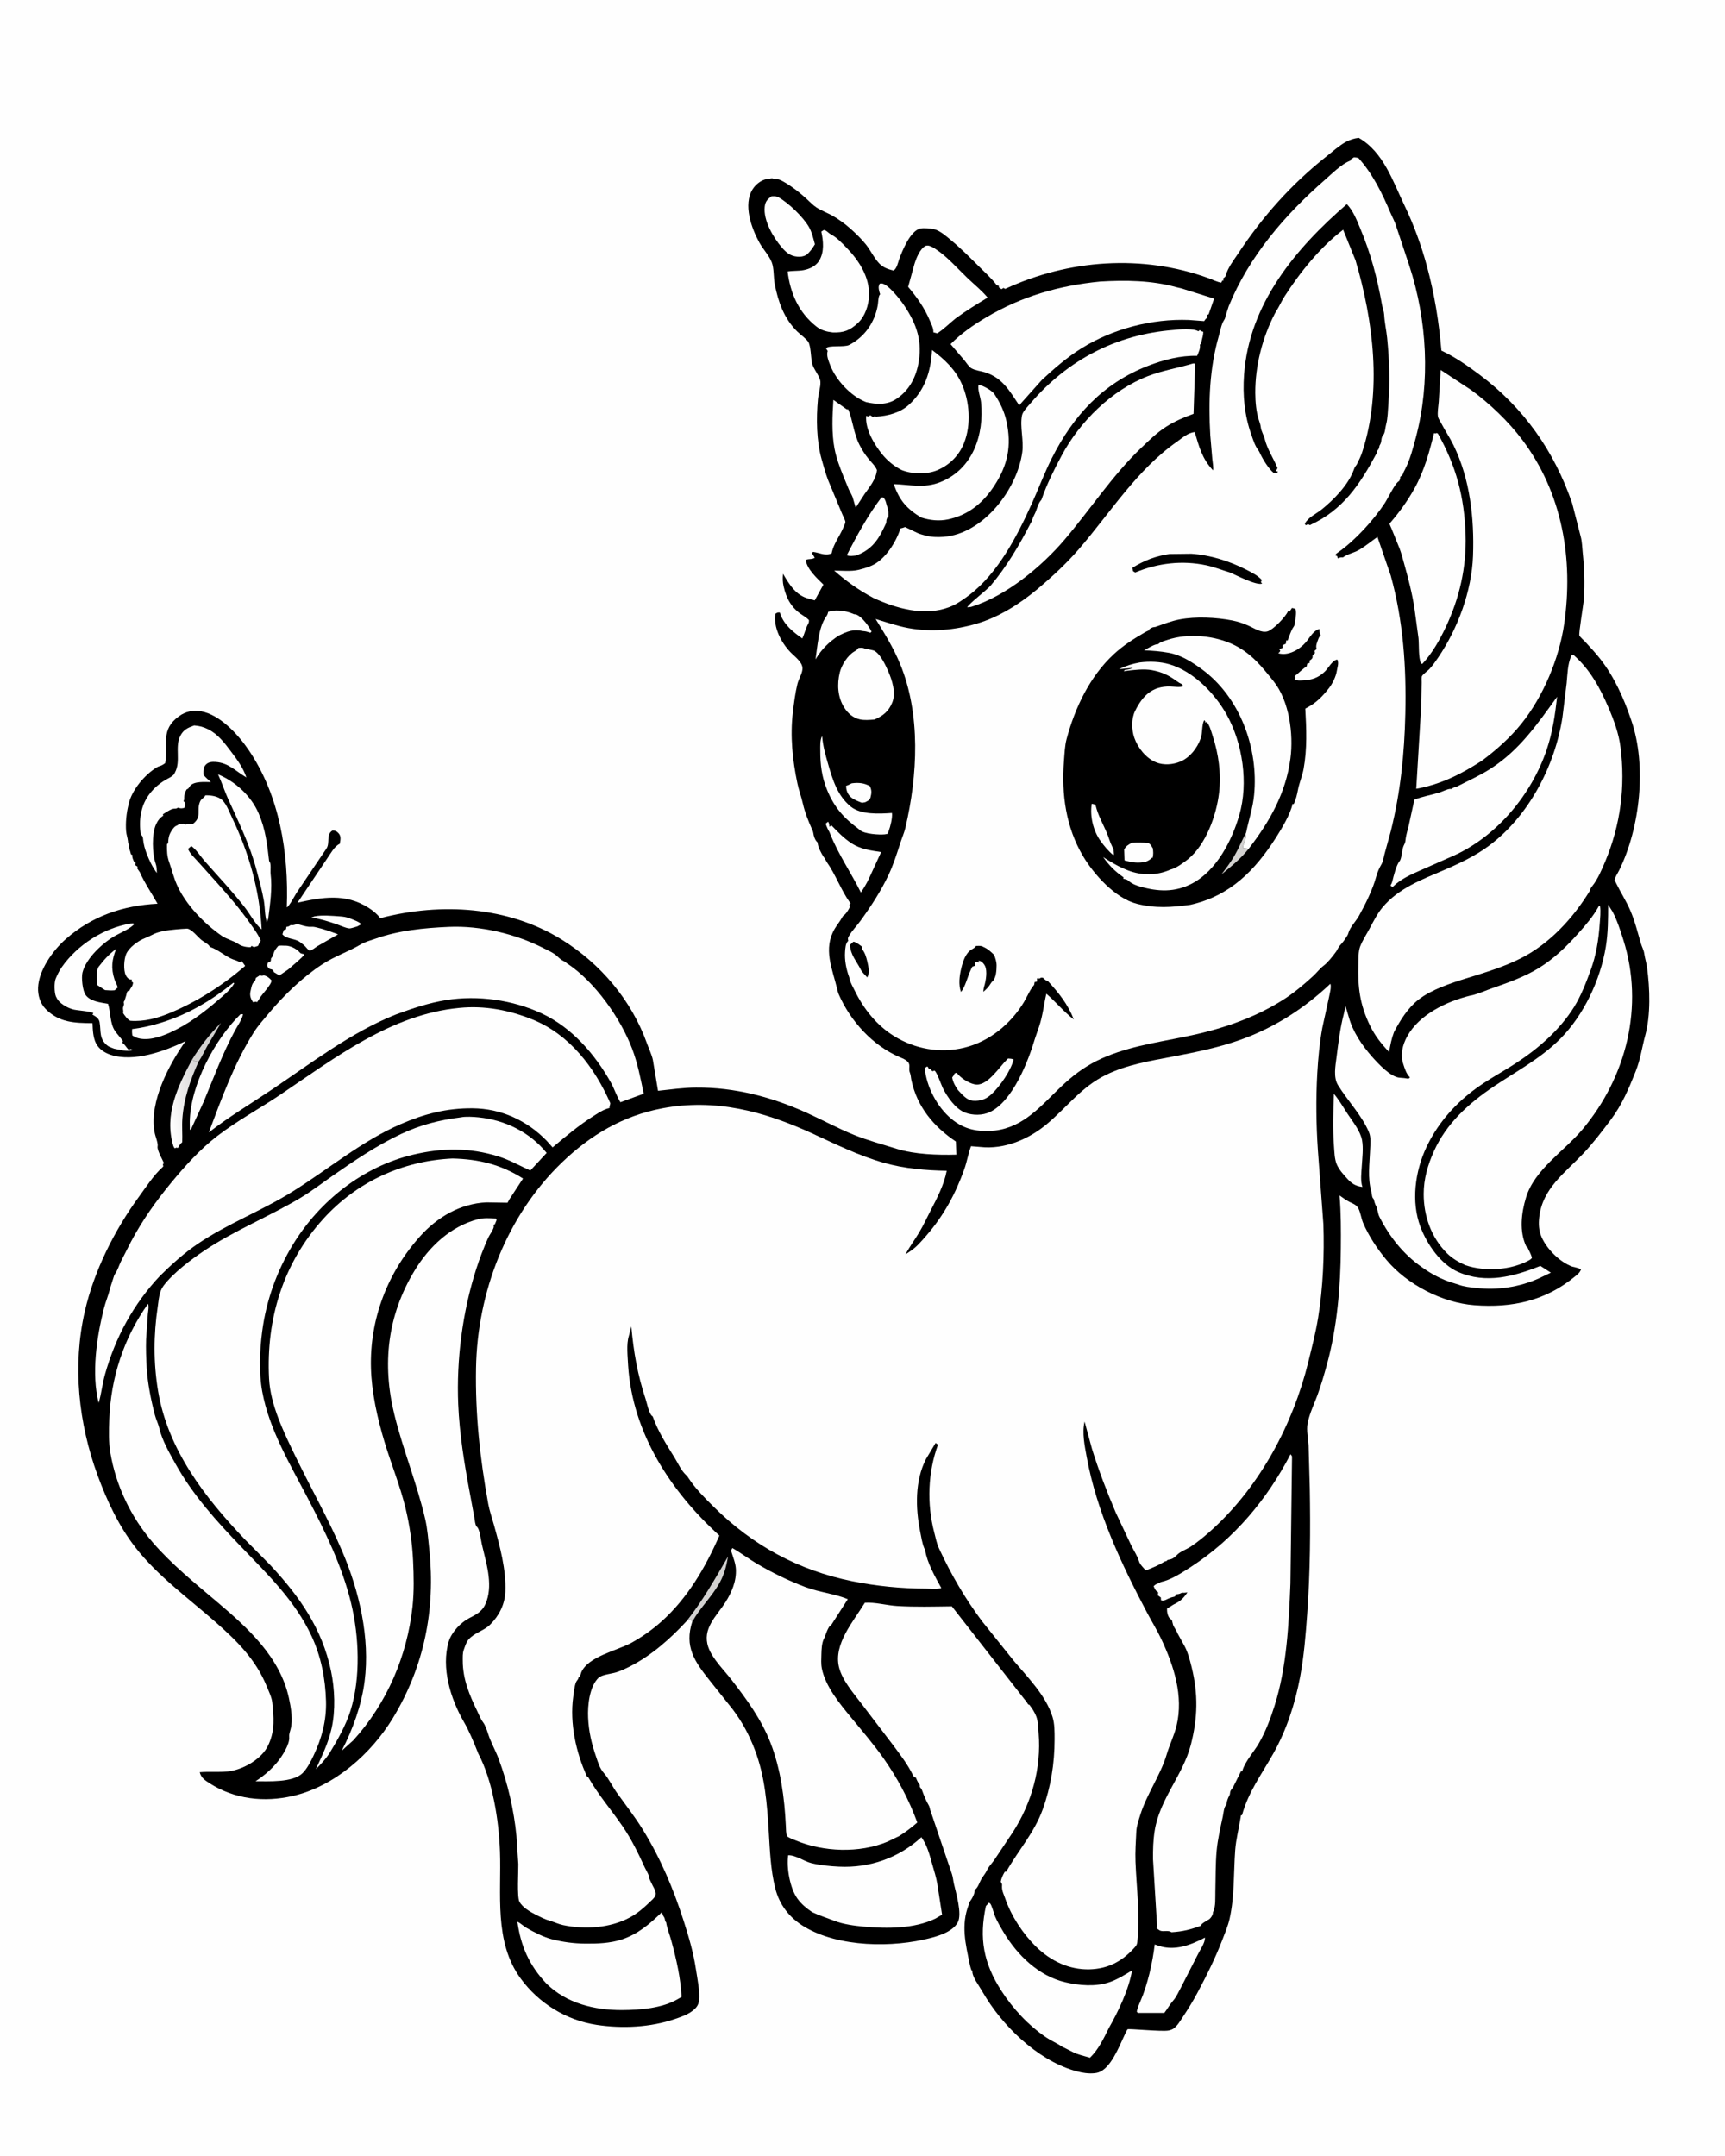 <svg version="1.1" xmlns="http://www.w3.org/2000/svg" style="display: block;" viewBox="0 0 1638 2048" width="1024" height="1280">
<defs>
	<linearGradient id="Gradient1" gradientUnits="userSpaceOnUse" x1="191.769" y1="1044.28" x2="158.152" y2="1050.73">
		<stop class="stop0" offset="0" stop-opacity="1" stop-color="rgb(216,215,215)"/>
		<stop class="stop1" offset="1" stop-opacity="1" stop-color="rgb(255,255,255)"/>
	</linearGradient>
</defs>
<path transform="translate(0,0)" fill="rgb(254,254,254)" d="M -0 -0 L 1638 0 L 1638 2048 L -0 2048 L -0 -0 z"/>
<path transform="translate(0,0)" fill="rgb(0,0,0)" d="M 652.076 1539.75 C 636.831 1556.34 618.861 1572.26 598.759 1582.63 C 594.399 1584.87 589.842 1587.03 585.162 1588.54 C 580.963 1589.89 571.306 1590.79 568.326 1593.69 C 559.564 1602.22 557.878 1620.07 558.383 1631.5 C 558.975 1644.87 561.63 1655.99 565.935 1668.6 C 567.819 1674.13 569.405 1679.75 573.313 1684.18 C 577.997 1689.48 581.628 1697.27 585.871 1703.18 C 594.114 1714.65 602.751 1725.67 610.199 1737.71 C 627.193 1765.19 639.418 1794.17 649.208 1824.83 C 654.149 1840.31 658.375 1854.62 660.815 1870.77 C 662.178 1879.79 664.713 1891.47 663.716 1900.5 C 663.254 1904.68 661.062 1907.39 657.826 1909.91 C 652.837 1913.79 646.757 1915.84 640.846 1917.87 C 617.568 1925.84 590.792 1927.1 566.536 1923.43 C 537.598 1919.06 511.427 1902.89 494.22 1879.26 C 468.783 1844.34 476.142 1799.05 474.679 1758.72 C 473.612 1729.31 467.839 1691.59 453.968 1665.52 L 453.379 1664 C 449.555 1654.41 445.505 1644.49 440.311 1635.5 C 427.694 1613.67 418.635 1584.07 425.985 1559.4 C 428.629 1550.52 437.311 1541.23 445.5 1537.05 C 453.799 1532.82 458.843 1530.09 462.055 1520.66 C 467.947 1503.36 461.346 1484 457.5 1467.09 C 456.654 1463.37 455.577 1454.15 453.514 1451.16 L 452.436 1450 C 450.996 1448.05 450.818 1444.19 450.397 1441.78 L 446.069 1418.4 C 440.879 1390.65 436.217 1362.26 435.032 1334.03 C 433.24 1291.34 439.087 1246.09 452.142 1205.38 C 455.319 1195.47 459.061 1185.79 463.239 1176.26 C 464.539 1173.3 468.029 1168.68 468.718 1165.77 C 468.908 1164.97 468.573 1164.13 468.5 1163.3 L 469.817 1162.99 L 471.5 1158.85 L 470.717 1157.43 C 465.076 1157.2 459.513 1156.68 454 1158.1 C 427.859 1164.81 407.499 1184.07 393.708 1206.74 C 367.63 1249.62 362.546 1295.84 374.484 1344.17 C 382.753 1377.65 395.846 1409.3 403.656 1442.93 C 405.865 1452.45 406.504 1462.16 407.536 1471.85 C 413.571 1528.46 402.717 1583.1 372.988 1632 C 352.284 1666.05 317.381 1696.9 278.062 1705.97 C 250.672 1712.28 222.685 1709.2 198.757 1693.87 C 194.367 1691.06 190.882 1688.73 189.5 1683.47 C 198.265 1682.69 207.147 1683.61 215.899 1682.75 C 228.196 1681.55 242.483 1674.03 250.292 1664.51 C 252.375 1661.97 253.819 1659.52 255.155 1656.5 C 261.036 1643.23 259.858 1630.89 258.371 1616.99 C 257.863 1612.24 255.013 1606.47 253.221 1602.05 C 242.799 1576.37 225.054 1558.93 204.731 1540.99 C 179.015 1518.3 149.545 1497.1 128.401 1469.89 C 112.487 1449.41 101.29 1425.39 92.421 1401.17 C 74.339 1351.77 68.542 1297.28 80.327 1245.71 C 89.153 1207.08 108.687 1168.31 131.983 1136.5 C 138.596 1127.47 145.705 1116.38 154 1108.89 L 154.89 1108 L 154.5 1105.8 L 155.56 1104.96 C 154.09 1101.32 148.734 1092.33 149.498 1088.96 C 150.171 1085.98 147.311 1079.4 146.717 1076 L 146.452 1074.56 C 141.726 1046.46 160.195 1011.23 176.086 988.957 C 156.25 998.565 126.804 1009.25 104.78 1001.91 C 99.159 1000.03 93.947 996.67 91.113 991.303 C 88.162 985.715 87.894 978.121 87.667 971.956 C 70.555 971.745 55.974 971.449 43.147 958.441 C 37.907 953.127 35.65 945.416 35.964 938.118 C 36.681 921.446 49.916 902.961 62.051 892.227 C 86.949 870.205 116.602 860.155 149.429 858.456 C 143.921 848.571 137.083 838.73 132.629 828.5 L 130.185 825 L 130.5 823.223 L 128.349 821.895 L 128.5 819.267 L 127.086 818.5 C 126.22 816.418 125.125 814.5 125.5 812.192 L 124.18 811.5 C 123.78 809.795 123.398 808.359 122.791 806.723 C 122.2 805.13 122.363 804.088 122.5 802.426 L 122.028 801.831 C 121.368 800.79 121.443 800.135 121.33 798.975 C 121.023 795.835 119.86 792.807 119.595 789.632 C 118.953 781.937 119.866 772.438 121.726 765 L 121.989 763.755 C 124.987 750.388 137.351 735.728 148.865 728.842 C 149.942 728.198 150.599 727.959 151.826 727.608 C 153.74 727.06 155.105 726.026 156.716 724.897 C 159.642 706.799 151.861 693.39 169.783 680.361 C 175.906 675.911 183.079 674.325 190.584 675.628 C 208.755 678.781 226.005 697.776 235.943 712.38 C 265.463 755.766 274.132 810.523 272.198 861.947 C 274.442 861.055 279.847 850.68 281.415 848.221 L 309.845 806.078 C 313.483 800.677 309.297 792.773 315.5 788.994 C 318.182 788.954 319.645 789.486 321.5 791.638 C 324.037 794.581 323.14 798.154 322.5 801.6 C 317.636 803.409 313.297 811.657 310.264 815.906 L 282.367 857.474 C 305.902 852.279 327.885 848.344 349.702 862.227 C 354.006 864.966 357.927 868.074 361 872.189 L 361.809 871.952 C 418.727 857.258 482.323 860.906 533.237 892.465 C 570.359 915.475 599.747 950.245 614.474 991.603 C 616.243 996.571 618.693 1001.45 619.865 1006.59 L 624.802 1036.16 C 636.884 1034.87 648.746 1033.16 660.933 1033.08 C 698.023 1032.83 732.582 1041.94 766.187 1057.15 C 781.208 1063.95 795.608 1071.87 810.942 1078.05 C 824.357 1083.44 837.825 1086.97 851.537 1091.28 C 868.416 1096.58 890.454 1097.3 908.095 1096.81 L 907.685 1084.37 C 886.499 1070.12 870.835 1051.35 865.406 1025.89 C 864.883 1023.43 864.956 1021.12 863.968 1018.79 C 862.803 1016.04 863.972 1013.49 863.326 1010.89 C 862.472 1007.45 857.424 1005.5 854.5 1004.26 C 828.9 993.391 807.561 970.084 796.493 944.637 C 795.751 942.93 795.388 941.235 794.955 939.435 C 790.272 919.94 781.364 901.378 792.668 882.148 C 794.846 878.444 797.586 875.288 799.644 871.5 C 800.475 869.971 800.35 870.3 801.625 869.248 C 804.016 867.275 805.613 864.205 807.073 861.5 L 806.5 859.425 L 807.695 858.25 L 807.15 857.501 C 798.535 845.48 793.458 830.673 785.013 818.772 L 783.537 816.173 C 782.838 814.814 783.185 815.446 782.223 814.148 C 780.324 811.588 776.021 803.447 776.5 800.454 L 775.522 799.414 C 773.535 797.226 772.71 794.137 772.28 791.277 C 772.076 789.925 771.632 789.019 771.078 787.796 C 767.851 780.661 764.182 771.439 762.483 763.795 C 761.017 757.202 758.543 750.674 757.153 744.033 C 752.515 721.882 750.17 699.333 752.848 676.725 C 753.89 667.933 755.142 658.044 757.248 649.5 C 758.368 644.955 762.61 638.542 761.935 633.896 C 761.09 628.075 754.175 623.367 750.329 619.296 C 741.759 610.229 734.187 595.893 736.261 583.042 C 738.17 581.885 738.308 581.669 740.5 581.858 L 740.957 583.201 C 744.607 593.726 753.005 600.196 761.828 606.511 C 763.895 602.094 765.082 596.855 767.328 592.74 C 768.116 591.297 768.164 590.61 768.145 589 C 766.321 587.177 764.55 585.872 762.354 584.514 C 751.836 578.008 746.805 568.939 744.093 557.078 C 743.131 552.868 743.078 549.339 743.531 545.068 C 749.614 555.357 755.743 565.692 768.201 568.75 L 773.627 570.312 L 781.885 555.31 C 775.732 549.21 766.456 540.911 765.076 532 C 767.87 530.417 770.304 531.772 773.649 529.859 C 772.755 528.259 771.993 526.86 770.746 525.5 L 772 524.248 C 778.13 524.943 783.945 528.609 789.744 525.5 L 790.013 524.132 C 791.703 516.573 797.452 508.992 800.497 501.801 C 801.071 500.446 802.694 497.283 802.741 495.88 C 802.789 494.445 800.49 490.161 799.89 488.644 L 786.303 456 C 783.88 449.634 782.112 443.076 780.259 436.531 C 775.199 418.655 775.015 397.67 776.664 379.311 C 777.12 374.238 779.276 367.552 779.041 362.789 C 778.781 357.495 772.055 350.414 770.931 344.419 C 770.056 339.749 769.887 328.795 767.615 324.972 C 765.736 321.809 759.779 317.639 756.98 314.879 C 744.449 302.519 738.952 286.786 735.636 269.925 C 734.408 263.682 735.071 254.866 732.806 249.163 C 730.147 242.472 724.566 236.766 721.096 230.5 C 713.573 216.917 705.318 194.327 714.731 179.633 C 717.576 175.192 722.646 171.125 727.827 170.169 L 730.5 169.769 C 731.984 169.559 733.097 169.116 734.484 169.758 C 735.727 170.333 735.172 170.147 736.374 170.084 C 739.638 169.913 742.881 171.927 745.61 173.533 C 754.811 178.95 762.974 185.965 770.639 193.361 C 776.605 199.119 782.528 200.6 789.604 204.432 C 795.738 207.755 802.221 212.49 807.415 217.093 C 812.673 221.754 818.026 226.949 822.414 232.433 C 826.83 237.951 831.588 248.161 837 252.083 L 837.828 252.706 C 841.206 255.153 844.544 255.999 848.5 257.006 C 851.637 255.044 852.579 249.802 853.76 246.497 C 856.532 238.738 864.43 218.809 874.259 217.012 C 877.5 216.419 884.065 216.978 887.275 217.814 C 892.787 219.249 898.311 224.206 902.645 227.778 C 911.982 235.474 920.611 244.139 929.195 252.66 C 935.07 258.492 941.463 264.28 946.5 270.842 L 948.579 271.626 L 948.5 272.929 L 951 274.678 L 953 273.49 L 954.5 274.418 C 1014.86 246.453 1084.93 241.37 1147.89 264.323 C 1151.79 265.747 1155.66 267.841 1159.78 268.5 L 1160.67 266.5 L 1161.9 266.5 L 1161.58 264.5 C 1162.85 263.41 1163.73 263.109 1164.14 261.458 C 1165.88 254.437 1171.79 246.87 1175.79 240.826 C 1199.09 205.543 1226.53 174.79 1259.79 148.476 C 1265.49 143.968 1271.66 138.381 1278 134.879 C 1281.8 132.782 1286.03 131.457 1290.33 130.957 C 1313.92 144.463 1322.75 172.246 1333.81 195.209 C 1342.56 213.384 1349.82 233.319 1355.1 252.85 C 1362.29 279.455 1366.5 305.612 1368.85 333.047 L 1370.01 333.593 C 1382.37 339.497 1394.08 347.701 1405.03 355.889 C 1447.05 387.319 1476.1 428.572 1493.1 478.25 L 1501.25 510.085 C 1502.48 514.748 1502.57 520.282 1503.07 525.111 C 1504.61 539.847 1505.08 554.18 1504.16 568.982 C 1503.84 574.164 1499.08 601.708 1499.92 603.732 C 1500.51 605.136 1504.05 608.169 1505.25 609.469 C 1510.13 614.772 1515.1 620.078 1519.57 625.744 C 1532.72 642.44 1542 662.979 1548.77 683 L 1549.23 684.316 C 1564.08 727.268 1557.52 786.629 1537.66 826.741 C 1535.97 830.162 1533.99 832.61 1533.13 836.5 L 1534 837.314 L 1534.82 839 C 1539.11 847.798 1544.38 855.841 1548.3 864.947 C 1552.81 875.419 1555.19 885.725 1558.43 896.5 C 1559.41 899.792 1560.99 902.231 1561.51 905.791 C 1562.17 910.341 1563.6 914.717 1564.21 919.27 C 1566.87 938.924 1567.71 964.227 1562.45 983.5 C 1559.32 995.012 1557.92 1006.24 1553.42 1017.54 C 1546.77 1034.25 1540.46 1049.37 1529.5 1063.97 C 1521.35 1074.82 1512.74 1086.07 1503.42 1095.93 C 1486.01 1114.34 1464.96 1128.84 1461.79 1156 C 1461 1162.72 1461.29 1168.88 1464.04 1175.19 C 1468.95 1186.44 1481.32 1198.89 1493.1 1203.16 L 1495.5 1203.71 C 1497.64 1204.19 1499.5 1204.86 1501.5 1205.71 C 1500.31 1208.93 1498.44 1210.3 1495.85 1212.44 C 1467.83 1235.64 1436.04 1242.56 1400.14 1239.83 C 1369.73 1237.53 1336.29 1220.21 1316.8 1196.95 C 1308.09 1186.54 1299.82 1174.14 1294.49 1161.65 C 1292.7 1157.44 1291.96 1151.24 1289.79 1147.5 C 1287.85 1144.17 1284.42 1143.21 1281.33 1141.62 C 1278.15 1139.97 1275.07 1137.58 1272.1 1135.57 C 1273.52 1152.13 1273.47 1169.05 1273.33 1185.67 C 1273.03 1222.29 1269.89 1260.47 1260.17 1295.93 C 1257.43 1305.95 1254.56 1315.83 1250.98 1325.58 C 1247.97 1333.77 1243.74 1342.49 1241.99 1351 L 1241.74 1352.2 C 1240.53 1358.72 1242.33 1366.36 1242.69 1373 L 1243.83 1413.59 C 1244.53 1453.34 1244.25 1493.37 1241.39 1533.03 C 1239.96 1552.86 1238.32 1573.28 1234.67 1592.84 C 1229.94 1618.1 1221.91 1642.98 1209.32 1665.48 C 1198.22 1685.31 1185.58 1701.96 1179.5 1724.13 L 1178.41 1724.5 L 1178.23 1725.82 C 1176.62 1736.46 1173.75 1746.85 1172.97 1757.7 C 1171.43 1779.21 1172.44 1801.54 1167.66 1822.7 C 1166.11 1829.56 1163.22 1836.34 1160.69 1842.9 C 1153.82 1860.69 1145.73 1876.81 1136.78 1893.59 C 1132.62 1901.39 1128.04 1908.74 1123.14 1916.1 C 1120.76 1919.68 1118.19 1924.16 1114.71 1926.74 C 1113.26 1927.82 1111.46 1928.44 1109.71 1928.79 C 1103.43 1930.07 1072.08 1926.83 1070.87 1927.61 C 1070.1 1928.11 1067.97 1933.02 1067.47 1934.08 C 1062.65 1944.24 1054.86 1964.55 1043.25 1968.56 C 1038.81 1970.09 1031.57 1969.58 1027.02 1968.63 C 990.789 1961.09 956.1 1928.95 936.795 1898.29 L 928.387 1884.48 C 926.59 1881.96 923.187 1875.87 923.356 1872.81 L 923.5 1872.07 L 922.449 1871.5 C 921.795 1869.64 921.298 1867.94 920.902 1866 C 916.893 1846.39 912.317 1828.64 920.005 1809.01 L 920.366 1807.75 C 920.875 1806.15 921.681 1805.38 922.554 1804 C 923.864 1801.92 925.958 1797.62 925.5 1795.17 L 926.419 1794.55 C 928.837 1792.57 930.209 1787.88 931.817 1785.08 C 933.529 1782.1 935.897 1779.59 937.288 1776.43 C 938.707 1773.2 941.969 1770.02 944.026 1767 L 962.024 1740.09 C 979.827 1712.21 988.962 1679.52 986.29 1646.37 C 985.888 1641.37 985.844 1635.32 984.131 1630.65 C 982.699 1626.73 980.046 1622.66 977.5 1619.38 L 976.299 1619 L 975.526 1617.66 C 974.773 1616.37 973.951 1615.41 972.96 1614.31 L 903.875 1525.88 C 886.526 1526.1 869.058 1526.61 851.732 1525.54 C 842.143 1524.95 830.564 1521.71 821.217 1522.48 C 810.3 1540.33 791.39 1561.54 796.676 1583.63 C 799.598 1595.85 810.091 1607.95 817.608 1617.79 L 848.419 1658.17 C 855.056 1667.14 862.032 1676.11 866.881 1686.22 C 867.311 1687.11 867.751 1687.64 868.5 1688.29 L 869.699 1688.5 L 870.118 1689.61 C 870.982 1691.78 871.986 1693.67 873.439 1695.5 C 873.48 1696.99 873.153 1697.29 874.206 1698.38 C 875.099 1699.31 875.271 1699.78 875.697 1700.95 C 877.504 1705.89 879.342 1710.55 882 1715 C 882.644 1716.08 882.912 1717.79 883.239 1718.99 L 903.947 1780.16 C 904.93 1783.17 905.147 1786.41 905.843 1789.5 C 907.805 1798.21 913.772 1817.9 909.516 1826.01 C 905.081 1834.45 892.527 1838.6 883.888 1840.86 C 847.787 1850.32 796.766 1849.83 764.045 1830.39 C 749.83 1821.94 740.088 1809.63 736.083 1793.5 C 731.732 1775.98 731.066 1757.92 729.975 1740 C 728.345 1713.22 726.382 1687.45 716.74 1662.15 C 711.366 1648.05 704.898 1635.93 695.875 1623.91 L 673.986 1596.45 C 659.637 1578.44 649.488 1564.15 657.438 1540.03 L 656.488 1539.66 C 656.515 1538.26 656.777 1538.78 656.011 1537.98 L 652.076 1539.75 z"/>
<path transform="translate(0,0)" fill="rgb(210,209,208)" d="M 182.056 1006.81 C 190.146 993.737 198.767 982.636 209.654 971.713 L 197 993 C 194.192 997.971 191.837 1003.59 188.511 1008.2 C 187.827 1007.89 187.8 1007.73 187 1008 L 186 1008.51 L 182.056 1006.81 z"/>
<path transform="translate(0,0)" fill="rgb(254,254,254)" d="M 298.395 870.5 C 305.584 868.995 315.195 869.949 322.5 870.456 C 325.898 870.691 328.669 871.06 331.871 872.297 C 334.204 873.198 342.021 876.023 342.881 877.992 L 339.138 880.018 C 337.266 880.476 333.237 882.057 331.5 881.886 C 327.913 881.534 322.892 879.085 319.419 877.901 C 311.497 875.199 303.809 872.755 295.5 871.572 L 298.395 870.5 z"/>
<path transform="translate(0,0)" fill="rgb(210,209,208)" d="M 652.076 1539.75 C 667.408 1520.27 678.899 1499.87 691.3 1478.52 C 689.771 1487.31 687.882 1495.16 683.564 1503.04 C 676.33 1516.24 665.136 1526.79 657.573 1539.99 L 657.438 1540.03 L 656.488 1539.66 C 656.515 1538.26 656.777 1538.78 656.011 1537.98 L 652.076 1539.75 z"/>
<path transform="translate(0,0)" fill="rgb(254,254,254)" d="M 246.421 926.5 C 248.365 926.928 248.341 927.184 250.336 926.5 C 253.764 927.313 255.327 928.764 257.723 931.277 C 257.912 935.07 248.662 944.331 246.298 948.404 L 245.672 949.5 L 244 951.971 L 242.68 951.5 C 241.727 951.767 241.045 951.965 240.047 951.965 C 237.881 948.483 236.794 945.649 237.733 941.539 L 237.986 940.5 C 238.613 937.855 239.025 934.414 241.214 932.604 C 242.551 931.499 242.389 930.611 242.806 928.932 L 245.529 927.144 L 246.421 926.5 z"/>
<path transform="translate(0,0)" fill="rgb(254,254,254)" d="M 808.76 744.08 C 815.022 743.253 820.472 743.634 826 746.779 C 827.902 750.756 827.702 753.271 826.611 757.455 C 825.847 760.387 824.017 760.643 821.5 762.089 L 818.5 762.599 C 814.712 761.073 810.327 759.58 807.377 756.661 C 804.499 753.812 803.568 750.418 803.365 746.5 C 805.277 745.957 806.997 744.98 808.76 744.08 z"/>
<path transform="translate(0,0)" fill="rgb(254,254,254)" d="M 110.114 901.35 C 106.073 911.823 105.084 919.355 108.494 930.182 C 109.35 932.901 110.908 935.187 111.669 937.957 L 108.719 940.668 C 105.589 940.917 102.658 940.754 99.531 940.5 L 92.035 935.621 C 91.938 931.049 90.84 921.793 93.581 918.207 C 98.704 911.505 103.339 906.475 110.114 901.35 z"/>
<path transform="translate(0,0)" fill="rgb(254,254,254)" d="M 264.109 898.5 C 266.516 898.015 268.116 898.246 270.5 898.315 L 271.48 898.288 C 275.986 898.43 281.855 901.509 284.696 904.933 C 285.563 905.979 287.538 906.089 288.872 906.417 C 288.751 908.243 275.973 918.705 273.637 920.831 L 265 926.724 C 263.681 925.705 262.478 924.808 260.974 924.077 C 258.787 923.015 260.14 922.324 259.004 921.5 C 256.933 919.998 256.014 921.434 254.103 918.5 C 253.11 916.976 253.759 916.089 254.247 914.5 L 256 913.845 C 257.376 912.935 257.034 911.967 257.2 910.5 C 258.168 909.279 259.073 908.246 259.4 906.673 C 260.129 903.161 261.895 901.185 264.109 898.5 z"/>
<path transform="translate(0,0)" fill="rgb(254,254,254)" d="M 282.007 877.726 C 285.528 878.538 289.33 879.978 292.898 880.336 C 294.996 880.546 296.569 880.102 298.802 880.584 C 306.429 882.232 313.599 884.808 320.877 887.564 L 301.218 898.809 C 298.878 900.479 296.728 902.168 294 903.138 C 292.894 902.325 291.944 901.626 291.079 900.547 C 289.16 898.152 287.352 896.824 284.916 895 C 279.813 891.18 272.22 892.393 268.027 887.5 L 269.338 883.5 L 271.5 882.797 L 271.795 880.5 C 273.118 880.258 273.932 880.088 275.078 879.323 L 275.881 878.728 C 277.91 879.138 279.298 878.604 281.205 877.991 L 282.007 877.726 z"/>
<path transform="translate(0,0)" fill="url(#Gradient1)" d="M 182.056 1006.81 L 186 1008.51 L 187 1008 C 187.8 1007.73 187.827 1007.89 188.511 1008.2 C 180.611 1025.93 174.507 1042.85 173.04 1062.46 C 172.472 1070.06 173.203 1077.52 172.886 1085 C 171.962 1085.84 171.104 1086.55 170.467 1087.64 L 168.777 1090.5 C 167.045 1089.86 167.356 1090.09 165.801 1090.8 C 165.111 1090.04 164.691 1089.4 164.395 1088.41 C 155.606 1058.99 168.471 1032.41 182.056 1006.81 z"/>
<path transform="translate(0,0)" fill="rgb(254,254,254)" d="M 957.246 1005.5 C 959.227 1005.59 960.699 1005.67 962.581 1006.37 C 959.864 1017.02 949.876 1031.49 941.95 1039 C 936.639 1044.04 931.35 1046.12 924.029 1045.62 C 918.059 1045.22 913.563 1039.6 909.706 1035.5 C 906.933 1031.42 905.136 1028.43 904.176 1023.5 C 904.971 1022.53 905.555 1021.73 906.106 1020.59 L 906.547 1019.62 L 908.5 1018.99 L 910.001 1020.92 C 913.962 1025.04 921.754 1030.1 927.557 1030.23 C 938.624 1030.5 949.071 1013.32 956.48 1006.22 L 957.246 1005.5 z"/>
<path transform="translate(0,0)" fill="rgb(254,254,254)" d="M 221.485 933.5 C 221.813 933.6 222.024 933.928 222.277 934.161 C 218.644 940.255 212.505 945.257 207.161 949.859 C 192.944 962.1 178.063 973.362 160.816 981.063 C 151.451 985.244 139.022 989.286 128.936 985.5 L 125.5 983.625 C 125.299 981.897 125.095 980.268 125.255 978.523 C 125.286 978.181 125.185 977.776 125.39 977.5 C 125.527 977.315 125.847 977.446 126.076 977.417 C 135.747 976.193 144.593 974.054 153.871 971.132 C 179.04 963.208 201.089 950.054 221.485 933.5 z"/>
<path transform="translate(0,0)" fill="rgb(254,254,254)" d="M 837.02 472.5 L 838.677 472.457 C 841.394 475.106 841.399 478.62 842.671 482 C 843.872 485.188 843.587 488.134 843.541 491.5 L 842.726 491.203 L 841.829 493.667 C 841.545 495.096 841.862 496.117 841.18 497.5 L 839.023 501.955 C 833.115 514.48 826.065 522.91 812.894 527.714 C 809.977 527.972 806.871 528.561 804.081 527.5 C 813.463 508.937 824.383 489.022 837.02 472.5 z"/>
<path transform="translate(0,0)" fill="rgb(254,254,254)" d="M 789.048 580.5 C 794.771 579.11 803.183 580.34 808.625 582.503 L 810.766 583.388 C 812.47 583.792 811.879 583.269 813.5 583.931 C 818.562 585.995 825.305 595.099 827.604 600 L 826.5 601.078 C 824.612 600.48 822.751 599.802 820.773 599.594 L 819.653 599.5 C 810.099 597.446 805.011 599.599 796.503 603.721 C 787.021 609.862 780.217 616.617 774.392 626.34 C 776.245 614.099 777.214 596.178 784.301 585.966 C 785.13 584.771 785.738 583.884 786.103 582.454 L 786.391 581.201 L 789.048 580.5 z"/>
<path transform="translate(0,0)" fill="rgb(254,254,254)" d="M 228.159 963.5 L 230.57 963.374 C 229.845 968.253 225.604 974.12 223.198 978.551 C 211.242 1000.57 202.967 1023.25 193.366 1046.31 L 181.5 1072.16 L 180.758 1073.17 L 180.143 1073 L 180.049 1065.64 C 180.55 1030.94 203.665 987.467 228.159 963.5 z"/>
<path transform="translate(0,0)" fill="rgb(254,254,254)" d="M 786.303 780.5 C 787.518 782.32 787.376 783.187 787.5 785.334 L 789.5 784.028 C 795.554 790.267 801.159 796.191 808.5 801 C 817.226 806.718 826.661 807.821 836.71 809.392 L 825.029 834.797 C 822.813 839.4 820.318 843.57 817.496 847.826 C 808.177 829.048 796.094 811.707 788.306 792.111 L 787.64 790.5 C 786.054 787.737 785.048 785.505 783.989 782.5 L 786.303 780.5 z"/>
<path transform="translate(0,0)" fill="rgb(254,254,254)" d="M 780.391 699.5 L 780.757 700 C 781.478 709.002 783.951 717.474 786.438 726.093 C 790.751 741.047 795.284 755.871 807.763 766.137 C 817.455 774.111 835.167 773.08 847.002 772.251 C 847.599 776.641 845.466 785.344 843.828 789.5 L 842.958 792.05 L 840.116 792.589 C 834.652 793.132 820.952 792.236 816.62 788.592 L 815.5 787.595 C 801.205 777.024 792.228 767.015 785.406 750.432 C 780.321 738.072 778.862 726.328 778.912 713.088 C 778.93 708.479 778.566 703.828 780.391 699.5 z"/>
<path transform="translate(0,0)" fill="rgb(254,254,254)" d="M 1266.75 1039.05 C 1271.64 1044.8 1275.58 1051.71 1279.73 1058.05 C 1284.62 1065.51 1291.84 1074.18 1293.49 1083.11 C 1294.91 1090.74 1293.65 1100.19 1293.22 1107.94 C 1292.86 1114.44 1291.8 1121.21 1293.83 1127.5 L 1292.97 1127.36 C 1287.13 1126.5 1283.67 1124.21 1279.69 1119.92 C 1275.97 1115.9 1271.45 1110.98 1269.37 1105.81 C 1267.28 1100.64 1267.21 1093.9 1266.79 1088.37 C 1265.56 1071.97 1266.14 1055.46 1266.75 1039.05 z"/>
<path transform="translate(0,0)" fill="rgb(254,254,254)" d="M 732.428 186.5 C 734.939 186.379 736.9 186.125 739.198 187.403 C 748.692 192.685 762.804 206.299 768.137 215.655 C 770.966 220.619 772.311 226.583 773.791 232.061 C 771.308 236.11 769.244 239.242 765.5 242.267 C 762.869 243.674 760.092 244.105 757.128 243.835 C 750.409 243.221 746.578 239.918 742.35 235.024 C 734.193 225.582 724.737 209.342 726.124 196.5 C 726.67 191.434 728.538 189.576 732.428 186.5 z"/>
<path transform="translate(0,0)" fill="rgb(254,254,254)" d="M 206.901 735.571 C 223.494 742.445 238.249 755.973 245.445 772.6 C 251.967 787.669 253.58 801.859 255.427 818 C 257.692 819.901 256.44 827.044 256.824 830.11 C 258.549 843.868 256.343 858.823 254.595 872.5 L 253.262 875.982 C 251.152 869.471 251.581 862.325 250.43 855.586 C 248.787 845.955 245.999 836.192 243.523 826.735 C 237.244 802.745 226.68 781.37 216.5 758.983 C 213.003 751.292 210.54 743.248 206.901 735.571 z"/>
<path transform="translate(0,0)" fill="rgb(254,254,254)" d="M 791.344 379.821 L 804 388.837 L 805.5 388.942 C 810.045 400.138 810.497 411.458 816.187 422.648 C 818.634 427.461 821.528 431.976 824.964 436.145 C 827.705 439.47 831.049 442.482 832.72 446.5 C 831.889 455.289 825.791 462.423 820.875 469.434 L 812.538 482.254 L 810.09 473.916 C 809.387 470.643 807.387 467.996 806.011 464.967 L 800.95 452.634 C 797.574 444.208 794.162 435.246 792.453 426.324 C 789.588 411.36 790.366 394.944 791.344 379.821 z"/>
<path transform="translate(0,0)" fill="rgb(254,254,254)" d="M 1144.25 1840.5 C 1144.46 1845.65 1139.84 1851.7 1137.65 1856.26 L 1121.32 1888.22 C 1119.04 1892.32 1117.11 1896.99 1113.97 1900.5 C 1110.98 1903.85 1108.57 1908.42 1105.68 1912.06 L 1080.5 1912.1 L 1079.52 1910.8 C 1080.18 1907.43 1081.6 1904.08 1082.98 1900.92 C 1089.84 1885.22 1094.58 1864.08 1096.55 1847.05 L 1097.35 1847.33 L 1098.7 1847.76 L 1100.8 1848.48 C 1115.47 1853.21 1130.06 1847.88 1143.04 1841.14 L 1144.25 1840.5 z"/>
<path transform="translate(0,0)" fill="rgb(254,254,254)" d="M 123.667 877.312 L 126.5 877.16 L 127.219 878.005 C 122.394 882.715 115.639 885.345 109.773 888.562 C 97.793 895.131 81.479 910.149 78.125 923.92 C 76.97 928.665 78.179 941.116 81.152 945.171 C 85.698 951.37 95.332 952.273 102.398 953.528 C 104.995 961.437 104.167 971.897 108.834 979 C 111.111 982.466 114.23 985.454 116.595 989 L 115.81 990.5 C 118.624 992.134 119.387 994.77 122 997.075 L 124.042 996.419 L 125.696 997.396 C 121.205 999.439 112.878 997.014 108.148 996.116 L 107.112 995.729 C 105.029 994.984 103.073 994.307 101.356 992.843 C 93.732 986.341 95.85 979.314 94.385 971 C 93.76 967.452 91.169 965.883 88.303 964.162 L 87.5 963.712 L 88.5 962.51 C 87.117 960.561 72.153 959.942 68.386 958.635 L 67 958.138 C 62.667 956.629 56.587 953.031 54.161 948.916 L 53.765 948.181 L 52.863 946.464 C 51.359 942.823 51.139 933.328 52.674 929.675 C 54.281 925.85 56.136 922.006 58.528 918.608 C 73.437 897.427 98.211 881.578 123.667 877.312 z"/>
<path transform="translate(0,0)" fill="rgb(254,254,254)" d="M 815.14 615.5 C 816.801 615.373 818.456 615.108 820.061 615.648 L 821 616.011 C 823.343 616.489 825.266 616.785 827.597 617.433 C 828.456 617.672 829.363 617.742 830.17 618.17 C 835.992 621.256 840.826 631.684 843.376 637.507 C 847.19 646.213 850.977 658.117 847.282 667.283 C 843.883 675.714 838.476 680.031 830.26 683.533 C 825.674 683.841 820.839 684.377 816.32 683.315 C 809.95 681.818 805.163 677.646 801.706 672.22 C 795.38 662.291 794.68 649.935 797.459 638.66 C 799.202 631.587 804.933 622.462 811.339 618.8 C 812.577 618.092 813.367 617.651 814.306 616.535 L 815.14 615.5 z"/>
<path transform="translate(0,0)" fill="rgb(254,254,254)" d="M 879.003 233.5 L 880.568 233.26 C 883.159 233.224 885.922 234.97 888.026 236.309 C 899.215 243.427 909.182 255.038 918.783 264.201 C 925.175 270.302 932.213 275.876 937.854 282.685 C 927.245 289.177 917.535 295.053 907.411 302.489 C 901.688 307.043 896.168 312.786 890 316.643 L 886.352 315.712 C 886.413 311.604 884.508 308.227 882.953 304.512 C 877.917 292.483 870.722 282.417 862.359 272.496 L 868.266 251.088 C 870.053 245.321 873.424 236.423 879.003 233.5 z"/>
<path transform="translate(0,0)" fill="rgb(254,254,254)" d="M 184.188 689.14 C 189.206 689.469 193.187 690.575 197.647 692.824 C 206.966 697.524 212.988 705.647 219.147 713.793 C 224.896 721.395 230.872 729.403 233.817 738.5 C 223.77 732.662 217.063 724.616 204.576 723.798 C 201.374 723.588 197.897 723.754 195.5 726.183 C 192.487 729.236 193.106 732.052 193.03 736 C 195.19 738.602 197.616 740.725 200.162 742.926 C 194.785 742.909 184.451 741.884 180.5 746.395 C 178.798 748.339 179.637 748.781 177 749.965 C 175.693 752.096 174.619 755.436 174.723 757.925 C 174.785 759.402 175.003 758.653 174.479 760.156 L 174.124 761 L 175.5 762.37 C 175.697 764.781 175.827 765.352 174.798 767.5 C 172.98 767.806 171.855 768.104 170.044 767.554 L 169 767.149 C 166.744 768.44 167 767.991 164.845 768.199 C 161.905 768.484 157.152 771.931 154.5 773.479 L 154.889 774.788 C 151.55 776.939 149.643 779.507 147.992 783.118 C 143.831 792.223 144.387 811 147.575 820.108 C 148.685 823.279 148.713 825.988 148.793 829.285 C 144.404 823.323 141.613 817.386 138.972 810.5 C 137.409 806.426 136.188 802.027 135.754 797.675 C 135.567 795.794 135.572 794.78 134.217 793.291 L 133.5 792.549 C 132.543 785.847 132.394 779.187 133.786 772.533 L 134.113 771 C 136.684 758.224 145.549 747.749 156.507 741.118 C 159.121 739.537 163.69 737.617 165.291 735.171 L 165.893 733.934 C 171.826 723.047 165.702 709.968 170.942 699.269 C 173.975 693.076 178.104 691.35 184.188 689.14 z"/>
<path transform="translate(0,0)" fill="rgb(254,254,254)" d="M 782.278 218.5 C 784.682 218.685 786.598 221.343 788.776 222.498 C 794.762 225.67 799.521 230.83 804.193 235.678 C 815.881 247.806 825.783 263.311 825.212 280.743 C 824.913 289.886 821.459 300.491 814.705 306.776 C 807.043 313.906 801.24 316.166 790.746 315.779 C 784.972 315.105 779.89 313.861 775.214 310.179 C 758.44 296.968 750.41 278.561 747.879 257.935 C 752.879 257.038 758.018 257.572 763.085 256.596 C 768.824 255.491 774.721 252.763 777.872 247.578 C 782.863 239.364 781.833 228.942 779.887 220.031 L 782.278 218.5 z"/>
<path transform="translate(0,0)" fill="rgb(254,254,254)" d="M 929.393 365.5 C 933.65 366.258 941.996 370.893 944.403 374.544 C 949.692 382.567 953.695 390.8 955.749 400.22 C 960.801 423.393 957.05 441.751 944.15 461.462 C 933.457 477.8 919.678 489.115 900.5 493.31 C 891.738 495.227 883.071 494.238 874.606 491.54 C 860.861 483.047 854.126 475.427 848.688 459.875 C 864.734 460.391 877.422 464.194 893.089 457.901 C 923.858 445.543 934.682 412.982 931.598 382.059 C 931.166 377.722 927.884 369.015 929.393 365.5 z"/>
<path transform="translate(0,0)" fill="rgb(254,254,254)" d="M 835.309 269.5 C 836.265 269.331 836.554 269.188 837.417 269.286 C 843.5 269.973 855.008 284.872 858.401 289.888 C 870.659 308.009 876.336 324.773 871.855 346.569 C 869.1 359.965 862.479 371.683 850.751 379.213 C 842.086 384.776 832.026 384.181 822.448 381.957 L 821.285 381.484 C 807.66 375.861 793.982 361.159 788.578 347.484 C 787.003 343.5 784.354 337.328 785.984 333.5 L 784.405 330.966 C 786.435 327.513 801.617 330.146 806.352 327.684 C 821.123 320.005 830.557 306.362 833.483 290.061 C 833.969 287.353 833.901 282.157 835.322 280.049 L 835.8 279.5 C 835.424 278.572 835.144 277.736 834.936 276.75 C 834.254 273.516 833.944 272.736 835.309 269.5 z"/>
<path transform="translate(0,0)" fill="rgb(254,254,254)" d="M 885.054 332.468 C 896.965 341.347 907.152 350.868 913.342 364.754 C 920.831 381.557 922.306 403.384 915.544 420.594 C 910.833 432.584 901.786 441.732 889.924 446.689 C 880.168 450.765 865.857 450.417 856.175 446.475 C 849.118 442.963 842.781 437.742 837.796 431.633 C 830.198 422.323 821.334 407.459 822.5 394.991 L 824.295 395.699 L 826.41 394.5 L 829 396.132 L 830.283 395.5 L 832.208 395.787 C 843.036 395.088 854.499 392.14 862.741 384.8 C 878.446 370.815 883.923 352.684 885.054 332.468 z"/>
<path transform="translate(0,0)" fill="rgb(254,254,254)" d="M 172.138 882.413 L 177.5 882.101 C 181.813 882.436 187.656 890.064 191.117 892.871 C 193.404 894.727 196.988 896.272 198.67 898.627 L 199.157 899.5 C 205.635 901.444 212.353 907.052 218.513 910.214 C 221.668 911.834 224.789 912.191 227.5 914.077 L 229.5 913.097 L 232.656 917.5 C 211.669 935.764 187.284 951.351 161.61 962.06 C 149.447 967.172 136.743 970.707 123.5 969.639 C 120.473 968.024 118.773 965.197 116.77 962.5 L 116.906 960.5 C 116.742 958.505 116.311 958.04 116.989 956.009 C 117.594 954.201 117.604 954.847 117.475 952.914 L 117.317 951.691 C 117.61 951.277 118.056 950.71 118.184 950.222 C 118.705 948.243 119.766 945.771 120.074 943.846 C 120.252 942.729 120.599 942.179 121.197 941.232 L 122.347 941.5 L 123.796 939 C 125.333 936.763 125.751 936.167 126.221 933.5 L 124.588 932.125 L 125.136 930.5 L 123.261 930.395 C 121.555 930.003 119.993 927.886 119.268 926.387 C 116.903 921.499 117.534 911.134 119.652 906.244 C 122.459 899.763 131.273 893.498 137.705 891.063 C 141.874 889.486 145.687 886.988 149.962 885.707 C 157.022 883.593 164.826 883.048 172.138 882.413 z"/>
<path transform="translate(0,0)" fill="rgb(254,254,254)" d="M 194.917 755.5 C 200.117 755.36 207.004 756.318 210.927 760.065 C 215.068 764.02 217.828 771.779 220.313 776.954 C 236.368 810.391 246.327 845.651 248.343 882.789 C 242.985 878.904 236.978 867.946 232.712 862.435 C 220.798 847.044 207.311 832.755 194.402 818.199 C 190.52 813.821 186.25 806.898 181.5 803.675 L 178.379 806.366 C 180.275 810.963 184.261 814.49 187.554 818.155 L 204.949 837.48 C 216.415 850.334 227.743 863.259 237.571 877.43 C 241.079 882.488 245.191 887.723 247.407 893.5 C 246.644 894.79 245.955 896.014 245.373 897.401 L 244.934 898.5 L 241 899.724 L 238.808 898.5 L 237.919 899.708 C 234.542 899.955 229.459 898.945 226.662 897 C 221.598 893.48 215.318 892.368 210.09 888.713 C 193.318 876.986 175.982 859.082 167.713 840.209 C 164.667 833.257 162.996 826.01 160.478 819 C 158.405 813.23 158.312 808.145 158.396 802 L 159.5 800.883 C 159.588 798.551 159.813 796.345 160.416 794.081 C 161.194 791.159 164.447 785.773 167.068 784.489 C 169.246 783.423 166.525 785.15 169.329 783.259 C 170.864 782.224 171.94 783.141 174 782.359 L 175.888 783.398 L 178.207 782.5 C 180.082 783.082 181.396 782.715 183.294 782.433 C 191.691 775.722 186.308 770.058 189.711 761.699 C 191.034 758.45 193.175 758.511 194.917 755.5 z"/>
<path transform="translate(0,0)" fill="rgb(254,254,254)" d="M 938.669 1807.5 C 939.134 1807.66 939.68 1807.67 940.065 1807.97 C 941.72 1809.29 943.825 1817.83 944.781 1820.09 C 946.96 1825.27 950.15 1830.7 953.038 1835.5 C 966.125 1857.26 986.175 1876.92 1011.47 1882.92 C 1024.73 1886.06 1040.15 1887.38 1053.28 1882.99 C 1060.96 1880.43 1068.12 1875.92 1074.99 1871.72 C 1072.19 1889.38 1061.83 1911.02 1053 1926.42 C 1048.08 1936.37 1043.13 1946.87 1035.04 1954.64 C 1029.66 1952.97 1023.39 1951.74 1018.45 1949.09 L 1008.35 1944 C 1003.75 1940.81 998.394 1938.65 993.713 1935.5 C 976.625 1923.98 962.021 1908.28 950.898 1891.04 C 933.883 1864.65 929.643 1841.2 936.234 1810.5 C 937.025 1809.73 937.733 1809.06 938.322 1808.11 L 938.669 1807.5 z"/>
<path transform="translate(0,0)" fill="rgb(254,254,254)" d="M 874.946 1745.19 C 880.586 1753.1 882.606 1761.59 885.225 1770.8 C 886.995 1777.02 889.126 1783.62 890.127 1790.01 L 894.588 1818.77 L 888.114 1822.54 C 868.024 1832.22 842.028 1832.12 820.307 1830.12 C 811.501 1829.31 800.807 1827.91 792.5 1824.67 C 785.279 1821.86 778.356 1819.76 771.245 1816.39 C 765.913 1812.83 760.991 1808.74 757.207 1803.53 C 750.105 1793.76 746.693 1774.13 748.409 1762.35 C 755.593 1762.05 763.306 1768.07 770.572 1769.84 C 778.874 1771.85 788.131 1772.72 796.632 1773.14 C 825.852 1774.56 853.365 1764.9 874.946 1745.19 z"/>
<path transform="translate(0,0)" fill="rgb(254,254,254)" d="M 1478.77 661.834 C 1476.83 678.947 1474.42 695.621 1468.9 712 C 1454.61 754.4 1422.17 793.579 1381.45 812.378 L 1349.59 826.438 C 1340.52 830.457 1330.47 834.774 1323.32 841.825 L 1322.64 842.5 L 1320.67 841.5 L 1320.67 840.773 C 1321.52 839.413 1321.93 838.506 1322.3 836.924 C 1323.33 832.5 1326.17 821.333 1329.02 818.193 C 1331.01 815.999 1331.47 808.014 1332.47 804.772 C 1333.11 802.693 1334.42 801.137 1334.63 798.904 C 1335.03 794.663 1336.15 790.36 1337.36 786.274 L 1343.19 759.59 C 1350.91 756.556 1359.01 755.259 1366.91 752.848 C 1369.91 751.934 1374.49 749.395 1377.4 749.395 L 1378.24 749.5 C 1379.45 748.664 1380.28 748.106 1381.72 747.74 C 1383.2 747.365 1382.6 747.646 1383.85 747.003 C 1394.57 741.482 1405.25 736.813 1415.46 730.255 C 1443.13 712.478 1459.9 687.891 1478.77 661.834 z"/>
<path transform="translate(0,0)" fill="rgb(254,254,254)" d="M 1361.83 411.5 L 1363.24 411.793 L 1364.19 411.294 L 1365.5 411.844 C 1382.95 442.863 1390.68 472.235 1391.8 507.837 C 1392.77 538.881 1386.11 568.066 1372.82 596.095 C 1367.15 608.044 1359.93 620.812 1350.84 630.5 L 1349.45 630.495 C 1346.87 623.853 1347.76 613.367 1347.08 606.125 L 1343.26 578 C 1341.15 563.868 1337.41 549.667 1333.6 535.906 C 1332.23 530.935 1330.91 525.834 1329.11 521 L 1321.39 501.96 C 1321.03 501.032 1319.55 498.168 1319.62 497.337 C 1319.64 497.089 1319.95 496.962 1320.11 496.774 C 1328.96 486.545 1336.71 475.826 1343.29 463.983 C 1352.47 447.44 1357.33 429.732 1361.83 411.5 z"/>
<path transform="translate(0,0)" fill="rgb(254,254,254)" d="M 628.355 1816.5 L 628.712 1816.94 C 629.258 1818.23 629.211 1819.18 630.062 1820.39 C 630.912 1821.6 631.097 1822.06 631.392 1823.6 L 631.617 1824.99 L 632.5 1825.99 C 633.493 1832.11 635.924 1837.85 637.528 1843.82 C 642.265 1861.46 646.242 1878.58 647.166 1896.85 L 643.852 1898.8 C 628.773 1907.72 607.742 1909.31 590.5 1909.38 C 564.414 1909.48 537.683 1903.03 518.6 1884.02 C 502.486 1866.86 494.411 1848.71 491.23 1825.47 C 494.34 1826.87 496.801 1829.52 499.771 1831.24 C 506.811 1835.33 516.228 1840.13 524.093 1842.12 C 534.53 1844.75 544.405 1846.12 555.218 1846.24 C 566.947 1846.38 579.179 1845.98 590.421 1842.3 C 605.516 1837.35 617.198 1827.4 628.355 1816.5 z"/>
<path transform="translate(0,0)" fill="rgb(254,254,254)" d="M 1132.16 345.5 C 1134.02 345.109 1133.07 345.118 1134.98 345.5 L 1133.43 393.075 C 1124.15 396.509 1115.49 400.119 1107.13 405.528 C 1098.49 411.114 1091.41 418.071 1084.02 425.128 C 1056.38 451.495 1035.57 483.694 1010.94 512.619 C 988.825 538.58 955.126 566.337 922.144 576.5 L 918.5 576.917 C 919.456 573.868 937.152 560.495 940.949 555.997 C 955.94 538.239 967.838 518.067 978.445 497.5 L 979.5 495.629 C 980.359 493.238 981.36 490.5 982.557 488.236 C 984.566 484.436 985.512 478.997 988.104 475.777 C 989.187 474.433 988.777 475.324 989.361 473.634 C 994.13 459.821 1001.27 445.586 1008.19 432.67 C 1025.47 400.428 1055.67 370.59 1090.02 357.296 C 1103.88 351.932 1118.08 349.727 1132.16 345.5 z"/>
<path transform="translate(0,0)" fill="rgb(254,254,254)" d="M 1044.73 267.453 C 1068.54 266.015 1093.74 266.316 1116.91 272.749 C 1119.33 273.421 1121.87 273.749 1124.21 274.661 L 1152.96 283.666 L 1147.8 298.5 L 1146.5 299.137 L 1146.81 301.5 C 1145.7 302.322 1144.99 302.848 1144.18 304 L 1143.5 305.039 L 1129.06 303.95 C 1093.85 302.618 1056.65 312.31 1026.78 330.979 C 1013.18 339.482 1001.05 350.071 989.322 360.95 L 967.832 385.002 C 958.877 371.621 952.269 359.322 935.997 353.857 C 931.835 352.459 926.021 351.985 922.328 349.752 C 920.048 348.374 917.63 344.54 915.936 342.441 L 902.65 326.916 C 912.578 316.765 924.344 308.723 936.512 301.473 C 970.11 281.457 1006.03 271.201 1044.73 267.453 z"/>
<path transform="translate(0,0)" fill="rgb(254,254,254)" d="M 1114.6 313.42 C 1120.41 312.703 1133.38 311.782 1138 314.693 L 1139.39 313.5 C 1140.61 314.801 1141.02 314.699 1142.68 315.173 C 1142.67 318.196 1141.91 320.389 1141.23 323.283 C 1140.9 324.695 1140.92 325.721 1140.02 326.899 L 1139.5 327.459 C 1140.01 331.315 1138.27 334.503 1136.84 338 C 1120.94 337.601 1105.14 341.736 1090.41 347.418 C 1047.39 364.012 1019.12 394.87 998.763 435.394 C 991.817 449.224 986.43 463.747 980.084 477.823 C 966.112 508.814 947.836 544.439 920.354 565.269 C 914.446 569.747 908.117 574.176 901.141 576.804 C 877.838 585.582 851.154 578.045 829.551 568.088 C 815.751 560.761 803.841 552.366 792.108 542.021 C 799.333 542.032 808.375 543.023 815.344 541.299 L 816.5 540.992 C 820.825 539.904 825.063 538.627 829.068 536.62 C 840.991 530.646 850.813 514.957 854.822 502.647 L 855.023 502 C 856.639 501.676 857.952 501.214 859.5 500.662 L 871 506.186 C 873.473 507.33 875.887 507.924 878.5 508.642 C 884.201 510.209 890.027 510.393 895.92 509.96 C 933.72 507.188 966.006 464.845 970.779 429.445 C 972.295 418.198 968.357 405.32 970.505 394.522 C 971.234 390.854 976.268 385.774 978.741 382.892 C 1014.08 341.724 1060.45 317.601 1114.6 313.42 z"/>
<path transform="translate(0,0)" fill="rgb(254,254,254)" d="M 140.398 1238.5 C 141.507 1240.77 140.477 1245.81 140.222 1248.36 L 138.579 1272.28 C 138.301 1281.25 138.612 1290.33 139.143 1299.29 C 140.007 1313.86 143.207 1329.99 146.902 1344.06 C 148.037 1348.38 150.205 1352.67 151.177 1356.91 C 153.789 1368.29 160.883 1380.44 166.613 1390.74 C 182.926 1420.08 205.561 1445.08 228.703 1469.15 C 253.867 1495.32 280.133 1520.6 295.704 1554.07 C 304.777 1573.56 308.834 1594.49 309.451 1615.92 C 309.98 1634.34 305.37 1651.46 297.498 1667.93 C 294.909 1673.34 291.488 1680.05 287.212 1684.29 C 277.909 1693.5 254.55 1691.96 242.521 1692.04 C 250.636 1686.65 257.288 1681.1 263.49 1673.5 C 267.762 1668.26 275.204 1656.8 274.506 1649.98 C 274.247 1647.45 275.079 1645.18 275.764 1642.76 C 278.221 1634.06 276.148 1621.89 274.267 1613.19 C 265.795 1573.96 235.11 1546.32 205.937 1521.62 C 184.996 1503.89 162.531 1485.72 144.666 1464.9 C 124.069 1440.89 109.849 1411.13 104.62 1379.94 C 102.886 1369.59 103.219 1358.97 103.59 1348.54 C 105.002 1308.86 117.279 1270.93 140.398 1238.5 z"/>
<path transform="translate(0,0)" fill="rgb(254,254,254)" d="M 1527.22 859.416 L 1531.51 866.175 C 1535.77 874.268 1538.94 884.145 1541.69 892.881 C 1561.54 955.846 1544.72 1022.95 1502.72 1072.97 C 1485.45 1093.52 1457.27 1110.87 1449.2 1137.56 C 1444.78 1152.17 1442.64 1169.7 1449.44 1184 L 1450.5 1184.61 C 1451.92 1187.99 1454.18 1191.41 1454.82 1195 C 1454.05 1195.79 1453.48 1196.38 1452.5 1196.93 C 1435.02 1206.68 1410.38 1208.15 1391.68 1201.83 C 1385.13 1198.86 1379.21 1195.54 1374.08 1190.41 C 1359.12 1175.45 1352 1154.98 1352.02 1134.15 C 1352.04 1119.76 1355.87 1106.73 1361.7 1093.66 C 1373.5 1067.23 1394.74 1048.11 1418.28 1032.25 C 1440.11 1017.55 1462.66 1005.81 1481.5 986.998 C 1504 964.528 1519.94 930.628 1525.03 899.28 C 1527.19 885.98 1527.19 872.847 1527.22 859.416 z"/>
<path transform="translate(0,0)" fill="rgb(254,254,254)" d="M 1518.48 860.5 L 1519.53 860.613 C 1520.35 866.121 1519.6 872.141 1519.21 877.693 C 1518.14 892.759 1515.85 907.256 1510.64 921.478 C 1506.36 933.163 1501.45 945.964 1494.88 956.525 C 1481.32 978.332 1460.5 996.376 1439.14 1010.21 C 1425.61 1018.98 1411.38 1026.38 1398.54 1036.25 C 1379.81 1050.65 1364.58 1068.49 1354.5 1089.98 C 1343.87 1112.64 1339.9 1141.59 1348.97 1165.5 C 1355.26 1182.07 1368.19 1201.01 1384.97 1208.33 C 1411.06 1219.71 1437.76 1212.59 1462.84 1202.49 L 1472.8 1208.9 L 1461.65 1214.24 C 1442.7 1222.77 1422.15 1225.73 1401.5 1223.42 C 1395.99 1222.8 1390.29 1222.28 1385.07 1220.3 L 1380 1218.7 C 1369.74 1215.76 1359.1 1210.07 1350.48 1203.82 C 1332.84 1191.63 1319.65 1174.94 1309.98 1155.87 C 1308.29 1152.54 1308.4 1148.6 1306.81 1145.62 C 1305.66 1143.49 1305.13 1141.33 1304.52 1139 C 1303.21 1137.72 1303.12 1136.75 1302.83 1135.02 C 1302.63 1133.89 1302.53 1132.78 1302.22 1131.67 C 1298.66 1118.58 1300.62 1105.78 1301.13 1092.44 C 1301.33 1087.06 1302.16 1080.63 1300.06 1075.56 C 1293.49 1059.69 1279.71 1045.54 1270.65 1030.82 C 1266.1 1023.43 1268.19 1012.62 1269.25 1004.26 C 1270.99 990.62 1272.67 976.4 1276.18 963.091 C 1276.86 960.506 1277.27 957.957 1277.67 955.316 L 1281 966.5 C 1284.77 980.153 1293.46 992.985 1302.73 1003.49 C 1308.42 1009.94 1320.63 1023.38 1329.53 1023.74 C 1332.27 1023.85 1334.8 1024.21 1337.5 1024.68 L 1339.03 1023.5 C 1335.47 1020.06 1334.03 1015.12 1332.55 1010.52 C 1329.7 1001.67 1331.96 992.459 1336.33 984.5 C 1347.73 963.744 1373.65 951.344 1395.81 945.853 L 1398.5 945.299 C 1404.85 943.65 1411.02 940.82 1417.22 938.652 C 1432.11 933.442 1447.41 928.06 1460.96 919.784 C 1475.58 910.857 1487.57 899.232 1498.9 886.55 C 1505.81 878.814 1512.8 870.725 1517.86 861.63 L 1518.48 860.5 z"/>
<path transform="translate(0,0)" fill="rgb(254,254,254)" d="M 695.398 1470.5 C 703.133 1474.87 710.344 1480.39 718.022 1484.96 C 732.907 1493.81 748.655 1501.51 764.869 1507.6 C 777.951 1512.51 792.395 1513.86 805.058 1519.04 L 789.04 1544.01 L 787.879 1544.5 C 786.387 1546.59 785.294 1549.16 784.421 1551.57 L 782.924 1555.5 L 782.12 1557.13 C 780.268 1561.39 780.085 1566.77 779.957 1571.34 C 779.838 1575.64 779.52 1580.55 780.353 1584.76 C 783.771 1602.07 797.362 1618.3 808.283 1631.58 C 818.661 1644.2 829.339 1656.6 838.785 1669.95 C 852.163 1688.86 863.126 1709.47 871.051 1731.22 C 865.502 1736.03 859.978 1740.24 853.762 1744.14 L 842.596 1749.5 C 816.057 1760.54 781.863 1759.26 755.5 1748.22 C 753.393 1747.34 749.103 1745.82 747.444 1744.3 C 746.349 1743.31 746.263 1735.73 746.194 1734.3 C 744.933 1707.8 741.284 1680.41 731.688 1655.67 C 723 1633.27 709.071 1614.31 694.479 1595.47 C 687.321 1586.23 676.457 1575.77 672.586 1564.71 C 666.436 1547.13 680.289 1535.29 688.703 1522.16 C 694.783 1512.66 699.405 1501.9 698.742 1490.37 C 698.431 1484.97 696.196 1479.47 694.586 1474.31 C 693.99 1472.4 694.562 1472.23 695.398 1470.5 z"/>
<path transform="translate(0,0)" fill="rgb(254,254,254)" d="M 426.105 880.444 C 456.18 879.126 489.404 887.027 516.091 900.687 C 520.22 902.8 525.862 905.201 529.172 908.436 C 530.994 910.217 532.984 911.934 535.304 913.045 C 536.595 913.663 535.91 913.203 537.167 914.189 L 538.174 915 L 539.192 915.654 C 565.121 933.115 589.153 967.175 600.191 996.172 C 605.481 1010.07 608.171 1024.45 611.224 1038.92 L 589.07 1047.03 C 585.369 1041.18 583.353 1034.2 579.901 1028.1 C 564.557 1001 542.918 976.038 514.269 962.646 C 486.869 949.837 453.605 945.182 423.688 949.981 C 407.037 952.652 391.498 957.869 375.749 963.7 C 333.569 980.45 295.522 1009.76 258.081 1034.95 C 238.129 1048.38 217.114 1060.88 198.156 1075.68 C 210.202 1043.59 222.345 1010.02 240.701 980.876 C 244.71 974.512 249.981 968.686 254.8 962.919 C 269.301 945.565 286.917 928.394 305.939 915.986 C 317.7 908.315 330.831 903.989 342.665 896.98 C 346.807 894.527 351.645 893.362 356.188 891.744 C 378.588 883.764 402.524 881.472 426.105 880.444 z"/>
<path transform="translate(0,0)" fill="rgb(254,254,254)" d="M 1225.47 1381.5 C 1226.24 1381.94 1226.52 1382.75 1226.98 1383.5 L 1225.45 1504.28 C 1223.91 1542.37 1222.01 1583.75 1210.39 1620.29 C 1206.45 1632.68 1201.98 1644.75 1195.45 1656.05 C 1190.95 1663.83 1182.52 1673.07 1179.98 1681.53 L 1179.77 1682.5 L 1178.5 1682.53 L 1171.33 1697 C 1170.57 1698.55 1169.14 1699.81 1168.5 1701.33 C 1167.9 1702.77 1168.33 1704.07 1167.48 1705.55 C 1166 1708.1 1165.21 1710.53 1164.72 1713.45 L 1164.56 1714.5 C 1162.31 1716.04 1161.86 1722.53 1161.27 1725.28 C 1158.99 1736.04 1156.39 1746.91 1155.38 1757.87 C 1154.2 1770.74 1154.47 1783.98 1154.13 1796.91 C 1153.98 1802.35 1154.57 1810.84 1152.2 1815.81 L 1151.85 1816.5 L 1151.8 1817.49 C 1151.49 1819.64 1149.5 1822.54 1147.59 1823.56 C 1145.32 1824.77 1147.64 1823.15 1145.55 1824.69 C 1143.91 1825.89 1141.81 1826.69 1140.73 1828.46 L 1140.33 1829.3 C 1130.38 1832.95 1123.13 1834.8 1112.5 1835.43 C 1109.26 1833.23 1105.3 1835.14 1102 1834.03 C 1100.94 1833.67 1099.49 1832.43 1098.5 1831.8 L 1098.82 1829.83 L 1094.94 1766.22 C 1094.84 1756.89 1095.06 1748.24 1096.52 1739 C 1101.32 1708.7 1123.47 1686.16 1130.88 1657.33 C 1137.43 1631.84 1137.91 1609.37 1131.66 1583.79 C 1129.94 1576.76 1127.66 1568 1123.89 1561.85 L 1117.94 1551.04 C 1116.97 1548.03 1114.82 1546.1 1113.93 1543.19 L 1113.59 1541.81 L 1113.18 1540.23 C 1112.77 1538.66 1113.19 1539.25 1112 1538.26 L 1110.76 1537.26 C 1108.78 1534.97 1108.08 1530.91 1108.24 1528 L 1110 1526.84 L 1111.64 1525.97 C 1112.78 1525.23 1113.73 1524.45 1114.98 1523.86 C 1121.02 1521.04 1123.99 1518.03 1127.6 1512.62 C 1126.14 1512.82 1124.79 1513.06 1123.31 1512.96 L 1122.5 1512.88 C 1121.06 1513.62 1120.07 1514.08 1118.43 1514.3 L 1117.17 1514.42 L 1115.72 1516.5 C 1113.42 1517.01 1111.14 1517.75 1109 1518.74 L 1107.67 1519.4 C 1105.84 1520.28 1104.42 1520.74 1102.5 1520.05 L 1102.37 1517.5 L 1099.53 1515.42 L 1099.86 1512.5 C 1097.35 1511.3 1096.64 1509.07 1095.5 1506.69 C 1096.6 1505.68 1097.34 1505.06 1098.75 1504.5 L 1100 1504.05 C 1101.39 1503.38 1101.85 1502.89 1103.45 1502.48 L 1105.01 1502.11 C 1113.77 1499.62 1123.53 1493.21 1131.2 1488.23 C 1171.83 1461.86 1203.35 1424.27 1225.47 1381.5 z"/>
<path transform="translate(0,0)" fill="rgb(254,254,254)" d="M 1368.17 351.453 L 1397.02 370.413 C 1414.79 383.379 1432.52 400.306 1445.76 417.934 C 1483.78 468.553 1494.35 531.203 1485.45 592.779 C 1480.7 625.571 1465.56 661.622 1444.85 687.406 C 1434.15 700.741 1421.13 712.27 1407.47 722.487 C 1387.47 735.423 1368.54 745.011 1344.95 749.275 L 1349.79 668.622 L 1350.12 648.125 C 1350.15 647.137 1349.88 643.103 1350.29 642.365 C 1351.34 640.473 1355.68 637.369 1357.33 635.638 C 1360.53 632.279 1363.21 628.367 1365.82 624.538 C 1384.42 597.143 1397.7 561.359 1398.88 528.074 C 1400.15 492.402 1396.13 455.254 1380.32 422.815 C 1376.82 415.627 1372.31 409.085 1368.67 402.004 C 1367.86 400.425 1365.93 397.626 1365.62 395.963 C 1364.86 391.942 1366.03 385.834 1366.32 381.63 L 1368.17 351.453 z"/>
<path transform="translate(0,0)" fill="rgb(254,254,254)" d="M 1492.4 622.5 L 1494.6 622.411 C 1510.06 636.007 1519.64 653.654 1527.64 672.375 C 1532.71 684.243 1537.33 696.759 1538.96 709.646 C 1543.71 747.119 1539.02 783.383 1524.48 818.25 C 1521.42 825.573 1517.21 835.468 1512.2 841.592 C 1511.45 842.512 1510.81 843.362 1510.39 844.5 C 1509.65 846.502 1510.42 845.217 1509.48 846.744 C 1493.73 872.375 1471.81 896.15 1444.82 910.009 C 1428.38 918.456 1409.74 923.989 1392.1 929.455 C 1377.71 933.913 1359.12 940.143 1347.19 949.48 C 1336.85 957.574 1329.82 969.003 1323.81 980.442 C 1321.49 986.568 1320.24 992.858 1319.2 999.304 C 1311.8 991.562 1305.83 984.025 1301.09 974.327 C 1291.36 954.395 1289.3 937.59 1290 915.645 C 1290.16 910.42 1289.8 903.931 1291.71 899.015 C 1293.98 893.194 1297.74 887.477 1300.71 881.931 C 1304.35 875.117 1308 867.829 1312.96 861.88 C 1328.12 843.728 1350.52 835.383 1371.51 826.388 C 1386.08 820.149 1400.87 813.098 1413.64 803.665 C 1451.8 775.484 1476.71 727.483 1483.83 681.333 L 1487.81 648.831 C 1488.6 640.399 1488.71 631.419 1491.97 623.514 L 1492.4 622.5 z"/>
<path transform="translate(0,0)" fill="rgb(254,254,254)" d="M 437.525 1061.37 C 442.117 1060.39 449.619 1060.89 454.3 1061.36 C 479.464 1063.89 502.884 1075.35 519.011 1095.16 L 503.489 1111.89 C 493.484 1107.33 483.654 1101.77 473.133 1098.48 C 445.754 1089.93 419.669 1090.28 392 1096.86 C 344.615 1108.12 303.456 1140.66 278.202 1181.93 C 262.719 1207.23 252.565 1235.62 248.789 1265.02 C 246.439 1283.31 245.575 1303.34 248.836 1321.57 C 255.221 1357.28 275.273 1390.89 291.891 1422.69 C 308.488 1454.45 324.932 1488.02 333.316 1523 C 340.877 1554.55 342.497 1593.76 332.707 1625 C 328.369 1638.85 320.205 1653.18 312.681 1665.51 C 308.901 1671.18 304.677 1675.76 299.828 1680.53 C 305.824 1667.47 311.575 1655.94 314.764 1641.76 C 318.59 1624.75 317.777 1604.35 314.215 1587.32 C 305.781 1547 284.312 1516.55 256.797 1486.98 L 232.348 1462.26 C 194.228 1422.25 159.215 1377.14 149.911 1321.15 C 145.509 1294.65 145.628 1267.89 149.606 1241.36 C 150.615 1234.64 150.865 1227.09 155.027 1221.49 C 164.123 1209.25 181.699 1196.12 194.271 1187.72 C 222.961 1168.54 255.827 1155.49 285.492 1137.68 C 295.898 1131.43 305.602 1123.93 315.557 1116.99 C 336.267 1102.57 357.558 1088.14 380.433 1077.33 C 399.078 1068.52 417.126 1063.92 437.525 1061.37 z"/>
<path transform="translate(0,0)" fill="rgb(254,254,254)" d="M 429.602 1100.46 C 454.348 1101.08 475.567 1106.13 496.56 1119.49 L 483.856 1138.89 L 481.84 1142.48 L 461.78 1142.14 C 437.17 1143.28 415.432 1155.96 399.115 1174.01 C 367.938 1208.52 350.889 1252.84 352.14 1299.5 C 352.763 1322.76 358.276 1347.28 364.956 1369.5 C 371.273 1390.52 379.826 1411.29 384.969 1432.61 C 388.859 1448.74 391.358 1465.87 392.142 1482.43 C 392.822 1496.79 393.172 1511.85 391.611 1526.17 C 386.478 1573.25 367.231 1618.11 335.374 1653.13 L 324.367 1663.03 C 334.895 1642.79 343.176 1619.85 346.101 1597.17 C 351.433 1555.81 341.014 1511.37 324.79 1473.43 C 311.667 1442.74 295.178 1413.81 280.646 1383.82 C 269.665 1361.15 256.654 1334.88 255.355 1309.48 C 252.471 1253.09 268.641 1199.81 307.074 1157.58 C 339.033 1122.47 382.312 1102.65 429.602 1100.46 z"/>
<path transform="translate(0,0)" fill="rgb(254,254,254)" d="M 436.122 957.409 C 459.951 955.02 483.474 959.491 505.553 968.43 C 540.739 982.675 564.511 1013.92 579.343 1047.63 C 579.802 1048.67 578.435 1050.52 578.764 1052.5 C 573.356 1053.7 568.654 1056.9 564.008 1059.81 C 550.023 1068.55 537.253 1079.31 524.667 1089.91 L 519.095 1083.66 C 500.233 1064.3 475.832 1053.01 448.672 1052.78 C 424.094 1052.57 402.851 1058.07 380.404 1067.8 C 343.246 1083.92 311.294 1110.97 277.089 1132.23 C 248.232 1150.18 216.2 1162.27 188.03 1181.25 C 174.671 1190.24 163.09 1200.84 151.618 1212.08 C 126.595 1238.71 109.361 1270.39 99.525 1305.58 C 97.026 1314.51 96.088 1323.77 93.54 1332.66 C 86.43 1305.19 91.674 1269.73 98.565 1242.69 C 100.079 1236.75 102.582 1230.84 104.052 1225.03 C 105.026 1221.18 106.36 1217.7 107.505 1213.88 C 107.998 1212.24 108.281 1211.19 109.279 1209.75 C 111.536 1206.49 112.813 1202.16 114.524 1198.53 L 124.121 1179.68 C 134.814 1159.49 147.831 1141.1 162.36 1123.51 C 175.612 1107.46 189.827 1091.67 206.398 1078.94 C 225.107 1064.58 246.395 1053.11 266 1039.89 C 318.083 1004.76 371.499 963.497 436.122 957.409 z"/>
<path transform="translate(0,0)" fill="rgb(254,254,254)" d="M 1285.69 149.5 C 1287.22 149.535 1288.51 149.686 1290 150.064 C 1303.47 164.921 1312.57 183.532 1320.34 201.871 C 1322.24 206.357 1325.03 211.251 1326.24 215.906 L 1338.38 252.383 C 1355.3 304.147 1358.58 362.704 1344.64 415.354 C 1341.97 425.451 1339.11 436.555 1334.3 445.862 L 1333.1 448.183 C 1332.43 449.875 1332.49 450.692 1331 451.972 L 1329.76 452.939 C 1329.85 454.848 1329.53 455.332 1328.71 457 C 1325.14 458.301 1318.01 473.44 1315.19 477.741 C 1304.49 494.059 1286.9 513.358 1270.83 524.632 C 1269.51 525.557 1268.71 526.038 1267.93 527.5 L 1269.88 528.231 L 1270.5 530.475 C 1272.59 529.557 1273.11 529.304 1275.36 529.5 C 1279.06 526.496 1285.9 525.081 1290.31 522.544 C 1296.51 518.98 1302.24 514.142 1308.11 510.034 L 1320.75 546.811 C 1332.62 589.914 1335.6 633.364 1334.59 677.914 C 1333.72 716.044 1330.02 752.656 1320.74 789.733 L 1314.89 811 C 1314.04 814.104 1313.56 818.277 1311.89 821.036 C 1309.92 824.288 1307.96 828.784 1306.98 832.5 C 1303.77 844.665 1296.72 858.877 1290.57 869.944 C 1287.94 874.68 1281.8 881.165 1280.62 886.026 C 1280.34 887.194 1279.94 887.963 1279.31 888.987 C 1277.08 892.628 1275.35 895.008 1272.5 898.058 C 1271.03 899.628 1270.1 902.228 1268.79 904.023 C 1265.59 908.381 1261.13 914.149 1256.88 917.378 C 1253.29 920.106 1250.45 924 1247.11 927.073 C 1238.09 935.365 1228.13 943.708 1217.76 950.209 C 1189.2 968.11 1157.7 978.233 1124.84 984.885 C 1096.78 990.566 1066.92 994.904 1041.12 1007.88 C 1028.53 1014.21 1017.8 1022.55 1007.62 1032.22 C 988.725 1050.15 972.569 1070.41 945.155 1073.89 L 944.195 1073.99 C 928.458 1075.36 915.735 1073.06 903.322 1062.73 C 889.816 1051.48 879.654 1032.05 878.113 1014.5 L 880.5 1013.01 C 881.729 1014.11 881.534 1014.04 881.919 1015.5 C 885.874 1014.92 883.148 1016.31 885.398 1017.5 C 886.029 1017.83 886.87 1016.76 887.5 1017.09 C 889.584 1018.21 893.888 1030.71 895.265 1033.5 C 899.386 1041.85 907.368 1053.38 916.386 1056.85 C 923.639 1059.64 933.043 1059.69 940.094 1056.3 C 961.83 1045.85 976.448 1008.12 982.922 986.248 L 986.823 974.902 C 990.232 964.791 991.224 954.238 993.643 943.93 C 1002.69 951.765 1010.2 961.109 1019.73 968.419 C 1014.06 953.849 1005.51 943.253 995.069 931.895 C 993.018 931.395 992.583 930.798 991.101 929.41 L 990.5 928.838 C 988.355 928.36 988.346 928.847 986.5 929.85 L 986.053 928.5 L 984.701 929.724 C 984.856 931.59 984.892 930.665 984.598 932.5 L 982.5 932.879 L 982.037 935.5 C 979.596 938.268 977.592 941.97 975.931 945.262 L 972.411 951.781 C 959.894 972.666 939.297 989.55 915.416 995.266 C 892.54 1000.74 868.977 996.515 849.064 984.24 C 832.576 974.076 820.11 958.412 811.691 941.146 C 809.998 937.673 807.655 933.818 806.787 930.046 C 806.389 928.316 806.609 928.935 806.142 927.644 C 803.505 920.358 801.901 911.981 802.43 904.207 C 802.665 900.746 802.845 895.974 805.5 893.668 C 804.901 891.621 805.1 890.873 806.191 889.023 C 809.312 883.736 813.753 879.307 817.357 874.321 C 827.258 860.624 836.608 846.298 843.801 831 C 848.476 821.058 851.705 810.744 855.075 800.306 C 856.612 795.546 858.641 791.065 859.784 786.172 C 871.372 736.57 874.502 678.721 854.744 630.742 C 848.394 615.32 840.172 602.097 831.476 588.009 C 841.971 591.123 851.94 594.707 862.76 596.658 C 884.35 600.55 906.597 598.564 927.5 592.422 C 948.602 586.22 968.491 573.544 985.226 559.522 C 998.879 548.083 1012.84 535.162 1024.5 521.657 C 1054.77 486.589 1079.47 446.387 1117.88 419.417 C 1123.42 415.528 1127.56 411.38 1134.5 410.379 C 1138.77 424.394 1141.51 435.839 1152 446.815 C 1152.44 443.485 1151.58 439.445 1151.25 436.075 L 1149.33 413.557 C 1147.47 381.4 1148.6 349.708 1157.58 318.594 C 1158.8 314.356 1159.88 307.947 1162.29 304.278 C 1163.08 303.085 1163.37 302.511 1163.65 301.127 C 1164.03 299.196 1164.83 297.587 1165.29 295.714 L 1166.82 290.943 C 1186.03 243.697 1220.17 204.09 1258.18 170.865 C 1264.79 165.091 1273.67 156.081 1281.78 152.87 L 1282.5 152.607 L 1282.68 151.5 L 1285.69 149.5 z"/>
<path transform="translate(0,0)" fill="rgb(0,0,0)" d="M 810.411 894.5 C 813.122 894.905 816.312 897.636 818.5 899.208 C 818.463 900.325 818.254 901.165 819 902.124 C 821.563 905.419 822.668 909.587 823.636 913.711 C 824.717 918.316 825.997 924.412 823.5 928.471 C 821.633 926.235 818.657 923.676 817.393 921.098 C 813.31 912.769 807.632 907.424 807.134 897.5 L 810.411 894.5 z"/>
<path transform="translate(0,0)" fill="rgb(0,0,0)" d="M 926.911 898.5 C 928.9 898.584 930.862 898.161 932.755 898.947 L 934 899.567 C 938.181 901.4 940.701 903.894 944.01 907.011 C 945.255 910.312 946.378 913.613 946.358 917.184 C 946.332 921.614 945.967 928.855 942.638 932 C 941.854 932.741 941.426 933.144 940.867 934.107 C 938.86 937.561 936.741 939.56 933.765 942.131 C 933.933 940.401 934.05 938.628 934.578 936.964 C 936.214 931.813 937.791 922.403 935.328 917.472 C 934.339 915.49 932.612 913.503 930.447 912.812 L 929.306 912.5 L 929.715 914.388 L 927.066 913.671 C 924.679 914.454 926.71 916.448 925.594 917.5 C 925.455 917.631 923.702 917.987 923.5 918.134 C 922.899 918.573 921.863 921.309 921.493 922.089 C 918.926 927.499 916.365 938.043 912.5 942.236 C 910.022 935.243 911.082 927.015 912.771 919.917 C 914.266 913.632 916.819 905.284 922.709 901.863 C 924.058 901.08 925.167 900.595 926.199 899.384 L 926.911 898.5 z"/>
<path transform="translate(0,0)" fill="rgb(0,0,0)" d="M 1110.48 526.282 L 1131.34 526.029 C 1149.21 527.218 1167.45 532.949 1183.34 541.063 C 1188.47 543.684 1194.49 546.628 1198.33 551 L 1197.36 553 L 1198.62 554.383 C 1192.9 556.317 1174.23 546.5 1168.22 543.887 C 1160.66 541.629 1153.32 538.653 1145.59 536.999 C 1122.64 532.088 1099.54 534.858 1078 543.821 L 1075.9 542.5 L 1075.34 539.331 C 1086.88 532.275 1097.03 528.323 1110.48 526.282 z"/>
<path transform="translate(0,0)" fill="rgb(0,0,0)" d="M 1279.04 193.908 C 1285.09 200.262 1288.26 208.683 1291.62 216.646 C 1301.69 240.48 1307.95 264.166 1312.43 289.5 C 1312.99 292.684 1314.32 295.761 1314.48 299.001 C 1314.85 306.404 1316.59 313.677 1317.32 321.063 C 1319.43 342.242 1320.11 362.342 1318.5 383.609 C 1318.01 390.028 1317.97 397.398 1316.25 403.606 C 1315.51 406.264 1315.39 411.206 1313.64 413.221 C 1311.19 416.027 1312.38 418.928 1310.88 421.842 L 1310.16 423.158 C 1309.55 424.847 1309.96 425.593 1308.75 427.155 L 1308 428.001 C 1307.83 429.864 1308.09 429.135 1307.24 430.713 C 1291.42 460.146 1275.57 484.364 1244 498.781 L 1242 497.941 L 1240 498.976 L 1239.15 497.5 C 1242.28 491.331 1249.73 488.279 1255.12 483.942 C 1266.48 474.801 1280.13 460.905 1285.33 447.015 C 1285.94 445.399 1286.38 444.029 1287.43 442.643 C 1288.49 441.243 1288.18 441.845 1288.92 440.328 C 1290.68 436.73 1292.36 433.308 1293.61 429.488 C 1312.65 371.506 1304.23 304.599 1287.27 247.233 L 1275.53 218.243 C 1253.97 234.571 1234.46 258.775 1219.95 281.437 C 1217.13 285.843 1215.04 290.604 1212.32 295.027 L 1210.69 297.786 C 1198.82 320.694 1191.96 347.435 1192.07 373.217 C 1192.11 381.37 1192.9 391.611 1195.6 399.378 C 1196.32 401.459 1197.04 403.598 1197.3 405.795 C 1197.77 409.868 1200.11 413.074 1201.06 417 C 1203.36 426.429 1209.33 435.453 1213.17 444.5 L 1211.77 447.5 L 1213.5 447.939 L 1212.7 449.669 L 1210.53 449.172 L 1209.5 449.224 C 1204.75 445.29 1199.28 436.398 1196.67 430.791 C 1196.11 429.598 1195.68 428.601 1194.88 427.541 C 1191.6 423.158 1190.13 418.024 1188.32 412.903 C 1181.78 394.472 1180.01 375.427 1181.41 355.99 C 1186.24 288.597 1230.12 236.22 1279.04 193.908 z"/>
<path transform="translate(0,0)" fill="rgb(0,0,0)" d="M 1226.93 577.5 L 1230 578.25 C 1231.6 580.616 1230.3 587.176 1229.89 590.195 L 1229.7 591.5 C 1229.46 593.333 1229.41 594.099 1228.32 595.644 C 1225.74 599.307 1224.54 604.357 1222.76 608.5 L 1221.5 608.282 L 1221.09 611.5 C 1219.99 611.934 1219 612.411 1217.97 613 L 1218.02 615.5 L 1214.69 616.5 L 1215.82 618.211 L 1215 619.626 L 1213.87 620.5 C 1223.22 623.512 1234.27 616.925 1240.19 609.982 C 1243.73 605.836 1247.48 598.532 1253.16 597.5 C 1253.1 599.423 1252.96 600.662 1253.75 602.469 L 1254.3 603.5 C 1253.06 604.689 1252.53 605.374 1251.94 607.021 C 1250.9 609.975 1249.05 613.712 1250.43 616.5 L 1248.38 618.205 L 1248.73 620.5 L 1246.5 622.49 L 1246.5 624.2 C 1246.17 626.005 1245.02 626.405 1243.69 627.5 L 1243.68 629.784 L 1241.5 630.262 L 1240.86 633 C 1237.1 635.289 1233.18 639.476 1229.5 642.26 L 1230.13 644 L 1229.5 645.377 C 1232.09 646.759 1234.66 646.397 1237.53 646.289 C 1245.76 645.981 1252.33 643.681 1258.28 637.765 C 1261.8 634.267 1265.22 627.185 1270.01 626.5 C 1271.66 630.163 1270.12 633.412 1269.55 637.165 C 1268.74 642.521 1265.49 649.251 1262.13 653.563 C 1256.04 661.387 1249.96 667.696 1241.04 672.32 L 1239.58 673.065 C 1240.63 692.334 1241.44 711.347 1237.95 730.471 C 1236.71 737.226 1233.83 743.623 1232.59 750.34 C 1231.75 754.881 1230.57 759.704 1228.57 763.883 L 1227.5 763.584 C 1225.5 773.296 1217.08 787.254 1211.71 795.672 C 1191.76 826.92 1167.9 851.139 1130.36 859.498 C 1112.44 861.942 1097.35 863.019 1079.54 858.513 C 1059.26 853.382 1038.85 830.773 1028.48 813.261 C 1012.22 785.819 1007.87 754.35 1010.35 722.912 C 1010.88 716.189 1011.14 708.494 1012.87 701.988 C 1020.73 672.487 1034.92 642.525 1057.59 621.532 C 1066.61 613.178 1076.11 607.103 1086.68 600.994 C 1087.95 600.257 1089.1 599.599 1090.47 599.032 L 1091.5 598.64 L 1091.27 597.781 C 1092.77 596.827 1094.02 595.884 1095.83 595.683 C 1097.27 595.524 1096.77 595.693 1098.12 595.214 C 1105.33 592.659 1112.61 589.833 1120.15 588.402 C 1135.6 585.473 1154.9 586.388 1170.31 589.405 C 1175.77 590.475 1180.7 592.183 1185.79 594.422 C 1191.11 596.765 1197.93 601.567 1203.86 599.717 C 1209.21 598.046 1220.79 586.056 1223.12 580.708 L 1223.37 580.054 L 1224.5 581.115 L 1226.93 577.5 z"/>
<path transform="translate(0,0)" fill="rgb(210,209,208)" d="M 1185.82 806.19 C 1178.59 815.389 1169.01 823.239 1159.96 830.581 C 1164.14 824.917 1168.61 819.238 1172.14 813.142 C 1176.31 805.952 1179.51 798.138 1183.39 790.766 L 1183.38 791.709 C 1183.33 794.114 1183.18 795.717 1182.39 798 C 1181.84 799.576 1181.55 801.047 1180.85 802.587 C 1180.33 803.726 1180.4 804.385 1180.5 805.601 L 1185.82 806.19 z"/>
<path transform="translate(0,0)" fill="rgb(254,254,254)" d="M 1036.75 763.5 C 1037.98 763.667 1039.02 764.003 1040.19 764.375 L 1040.52 765.5 C 1042.77 774.489 1047.21 782.235 1050.89 790.697 C 1052.82 795.134 1054.03 800.099 1056.26 804.363 L 1057.44 806.5 L 1057.84 811.5 L 1057.3 812.348 C 1052.64 808.651 1048.65 803.724 1045.16 798.925 C 1038.16 789.294 1034.84 775.337 1036.75 763.5 z"/>
<path transform="translate(0,0)" fill="rgb(254,254,254)" d="M 1074.79 800.588 C 1080.45 800.089 1085.38 800.192 1091 800.991 C 1092.07 801.927 1093.03 802.637 1093.67 803.943 L 1094 804.732 L 1094.67 805.5 C 1095.26 808.965 1095.35 811.48 1094.56 814.917 L 1093.5 814.906 C 1092.22 816.907 1089.79 817.742 1087.74 818.779 C 1080.03 820.074 1075.35 819.351 1067.89 817.334 L 1067.56 806.994 C 1069.21 803.525 1071.61 802.383 1074.79 800.588 z"/>
<path transform="translate(0,0)" fill="rgb(254,254,254)" d="M 1183.39 790.766 C 1185.89 778.639 1189.75 767.61 1190.96 755.104 C 1195.28 710.823 1177.56 661.923 1140.81 635.332 C 1131.48 628.581 1121.46 622.223 1109.95 620.105 C 1102.06 618.653 1094.46 618.157 1086.43 617.715 C 1089.36 616.206 1096.77 611.495 1099.74 611.939 L 1100.54 611.234 C 1102.75 609.438 1106.22 608.641 1108.91 607.739 C 1128.56 601.162 1154.53 603.73 1172.8 613.063 C 1188.87 621.267 1198.55 633.507 1209.5 647.216 C 1224.35 665.798 1228.5 697.213 1225.47 720.393 C 1221.18 753.24 1205.75 780.534 1185.82 806.19 L 1180.5 805.601 C 1180.4 804.385 1180.33 803.726 1180.85 802.587 C 1181.55 801.047 1181.84 799.576 1182.39 798 C 1183.18 795.717 1183.33 794.114 1183.38 791.709 L 1183.39 790.766 z"/>
<path transform="translate(0,0)" fill="rgb(254,254,254)" d="M 1082.42 629.245 C 1091.54 628.117 1101.65 628.404 1110.51 631 C 1133.3 637.676 1153.7 658.72 1164.96 678.953 C 1180.09 706.115 1185.65 743.829 1176.97 774 C 1169.95 798.362 1155.37 826.903 1132.08 839.221 C 1115.83 847.816 1099.66 847.082 1082.5 842.091 C 1078.77 841.006 1075.28 839.67 1072.24 837.159 C 1071.13 836.243 1070.65 835.696 1069.19 835.31 C 1066.44 834.583 1069.75 835.718 1066.5 834.517 L 1067.1 833.5 C 1058.55 827.511 1053.86 822.653 1047.55 814.16 C 1055.52 819.246 1062.59 823.511 1071.5 826.906 C 1084.56 831.883 1098.87 831.693 1111.57 825.991 C 1116.74 824.798 1123.96 819.56 1128.11 816.207 C 1145.2 802.397 1155.26 774.282 1157.7 752.893 C 1159.77 734.744 1157.22 716.244 1151.56 698.896 C 1150.14 694.535 1148.86 689.345 1146 685.758 L 1144.5 686.376 L 1144.5 684.954 L 1143.5 684.111 C 1141.04 689.137 1142.14 695.927 1140.24 701.34 C 1137.04 710.496 1130.11 719.488 1121.05 723.363 C 1113.9 726.422 1104.77 727.137 1097.5 724.014 C 1088.04 719.949 1080.53 710.392 1077.18 700.835 C 1074.51 693.217 1074.28 682.724 1077.86 675.449 C 1085.02 660.879 1094.28 651.634 1111.32 652.133 C 1115.09 652.243 1120.14 653.165 1123.7 651.919 L 1122.5 649.968 C 1120.7 649.158 1119.24 648.315 1117.66 647.146 C 1109.86 641.413 1103.53 638.425 1094.04 636.609 C 1086.41 635.148 1076.16 636.429 1068.44 637.397 L 1067.06 637.578 L 1068.27 636.328 C 1071.2 636.112 1073.19 635.703 1075.86 634.477 L 1062.7 635.598 C 1069.3 632.408 1075.21 630.551 1082.42 629.245 z"/>
<path transform="translate(0,0)" fill="rgb(254,254,254)" d="M 1263.37 934.5 C 1264.63 937.371 1262.59 944.435 1262.03 947.558 L 1255.76 976.248 C 1253.18 990.292 1251.78 1005.09 1250.97 1019.34 C 1249.57 1043.7 1249.9 1068.57 1251.56 1092.9 L 1256.76 1162.99 C 1257.74 1191.67 1256.39 1223.23 1251.78 1251.58 C 1249.44 1266.02 1245.79 1280.1 1242.29 1294.28 C 1227.82 1352.95 1196.71 1411.19 1151.87 1452.21 C 1145.23 1458.28 1138.2 1464.24 1130.69 1469.21 C 1127.31 1471.45 1121.28 1473.71 1118.5 1476.31 C 1115.8 1478.83 1114.08 1480.99 1109.97 1481.54 C 1108.51 1481.74 1108.72 1481.85 1107.66 1482.89 C 1107.12 1482.98 1106.48 1483.05 1106 1483.34 C 1100.09 1486.94 1094.53 1489.27 1087.98 1491.76 C 1085.99 1489.39 1082.53 1486.13 1081.67 1483.18 C 1080.22 1478.2 1076.73 1472.96 1074.37 1468.26 L 1059.5 1436.7 C 1051.08 1416.88 1043.38 1396.93 1036.99 1376.34 L 1029.94 1350.38 C 1027.37 1361.22 1030.05 1373.54 1032.02 1384.32 C 1041.52 1436.2 1064.9 1485.71 1089.34 1532 C 1093.75 1540.36 1098.69 1548.28 1102.75 1556.9 C 1114.68 1582.21 1124.1 1611.08 1117.28 1639.29 C 1114.99 1648.76 1110.66 1657.29 1107.94 1666.5 C 1102.01 1686.57 1088.82 1704.27 1082.6 1724.74 C 1081.14 1729.57 1079.32 1734.64 1079.08 1739.71 C 1078.64 1749.43 1077.9 1758.92 1078.3 1768.7 C 1079.32 1794.09 1082.8 1819.37 1080.02 1844.77 C 1079.7 1847.7 1078.42 1848.86 1076.52 1850.93 C 1065.07 1863.43 1051.81 1870.22 1034.7 1870.69 C 1015.24 1871.22 997.681 1862.67 983.925 1849.22 C 971.314 1836.89 960.242 1820.01 954.5 1803.27 C 953.233 1799.58 951.373 1796.13 951.486 1792.12 C 951.532 1790.51 951.803 1790.19 951 1788.63 L 950.291 1787.5 C 950.99 1783.89 952.312 1781.22 954.114 1778.03 L 955.5 1777.97 C 966.827 1757.9 982.154 1740.98 990.135 1718.9 C 997.87 1697.49 1001.46 1675.06 1001.45 1652.35 C 1001.44 1645.26 1001.59 1637.62 999.46 1630.8 C 993.184 1610.65 976.199 1593.59 962.787 1577.73 L 932.687 1540.19 C 916.329 1518.3 903.2 1495.72 891.712 1470.93 C 889.382 1465.9 888.533 1460.97 887.15 1455.67 C 880.052 1428.5 881.046 1398.5 890.818 1372 C 889.559 1371.66 889.914 1371.93 889.043 1371.13 L 888.5 1370.59 L 879.232 1386.07 C 868.715 1406.75 869.332 1432.4 873.715 1454.5 C 874.746 1459.7 875.595 1465.57 877.586 1470.5 L 878.5 1472.49 C 880.374 1484.52 887.961 1497.7 893.865 1508.5 C 889.719 1509.79 883.853 1509.06 879.486 1509.05 C 855.666 1508.98 832.331 1506.69 809 1501.96 C 758.261 1491.66 714.834 1468.07 678.062 1431.69 C 669.593 1423.31 660.434 1414.23 653.876 1404.22 C 653.101 1403.03 652.655 1402.29 651.596 1401.33 C 646.796 1396.97 644.06 1390.42 640.737 1385 C 632.693 1371.89 624.961 1360.19 619.749 1345.5 L 618.55 1344.5 C 615.703 1340.87 614.454 1333.35 613.017 1329 C 605.341 1305.74 601.583 1284.34 599.426 1259.98 L 597.093 1269.01 C 594.551 1277.01 596.034 1288.73 596.409 1297.24 C 600.588 1361.15 636.687 1416.61 683.079 1458.64 C 669.949 1488.78 652.8 1518.19 627.972 1540.36 C 619.355 1548.05 609.531 1555.03 599.416 1560.56 C 585.961 1567.91 558.071 1573.59 551.843 1588.73 L 551.5 1589.86 L 551.015 1591.33 L 550.656 1592.5 L 549.435 1593.21 L 549 1594.64 C 548.49 1595.78 547.375 1596.72 546.874 1598.02 C 545.309 1602.08 544.84 1607.62 544.232 1612 C 540.789 1636.8 546.912 1664.99 557.317 1687.5 L 558.5 1688.18 C 567.974 1704.93 580.455 1719.18 591.242 1734.96 C 599.621 1747.22 606.061 1760.51 612.234 1773.97 C 613.47 1776.67 616.699 1781.55 616.509 1784.43 C 616.497 1784.61 619.477 1790.52 620 1791.73 L 620.513 1792.61 C 621.719 1794.81 623.317 1798.25 622.273 1800.7 C 621.265 1803.07 618.405 1805.39 616.57 1807.16 C 610.766 1812.77 605.058 1817.62 597.941 1821.45 C 579.197 1831.54 555.267 1833.01 534.59 1828.65 C 530.132 1827.71 526.27 1825.72 521.967 1824.51 C 517.373 1823.21 513.126 1821.01 508.865 1818.88 C 503.607 1816.25 496.003 1811.86 493.151 1806.43 C 490.732 1801.83 492.25 1777.12 492.098 1770.74 L 490.343 1744.08 C 487.91 1719.31 482.115 1694.16 473.444 1670.82 C 470.519 1662.95 465.938 1654.97 463.45 1647.12 C 462.322 1643.57 460.789 1638.86 458.538 1635.89 C 456.273 1632.9 454.808 1628.94 453.159 1625.56 C 445.679 1610.22 439.316 1594.89 439.324 1577.61 C 439.325 1574.23 439.101 1570.34 440.294 1567.13 C 441.468 1563.96 442.507 1560.14 444.713 1557.52 C 450.268 1550.94 459.258 1549.24 465.341 1543.23 C 473.834 1534.84 479.278 1524.03 479.781 1512.04 C 480.668 1490.88 474.567 1468.78 468.948 1448.5 C 467.118 1441.9 464.747 1435.25 463.523 1428.5 C 455.715 1385.42 451.152 1343.53 451.921 1299.64 C 453.19 1227.29 481.139 1154.62 533.589 1104.18 C 560.679 1078.12 591.394 1059.94 628.652 1052.84 C 678.914 1043.25 725.34 1055.59 770.897 1076.5 C 793.304 1086.78 815.65 1097.9 839.485 1104.61 C 858.929 1110.09 878.886 1111.76 898.991 1112.13 C 896.458 1125.57 889.72 1138.32 883.473 1150.37 C 880.014 1157.05 876.796 1164.06 872.953 1170.5 C 868.717 1177.6 863.774 1184.12 859.911 1191.46 L 864 1188.78 C 870.197 1184.8 874.883 1179.16 879.685 1173.64 C 896.007 1154.91 907.456 1133.91 915.753 1110.46 C 918.268 1103.35 919.4 1095.87 922.069 1088.79 L 935.695 1089.88 C 957.47 1090.63 978.639 1080.92 994.945 1067.06 C 1014.03 1050.83 1027.09 1032.39 1050.37 1020.98 C 1069.75 1011.49 1091.75 1007.82 1112.8 1003.83 C 1134.42 999.728 1156.2 995.346 1177 988.038 C 1209.64 976.57 1238.31 958.181 1263.37 934.5 z"/>
</svg>